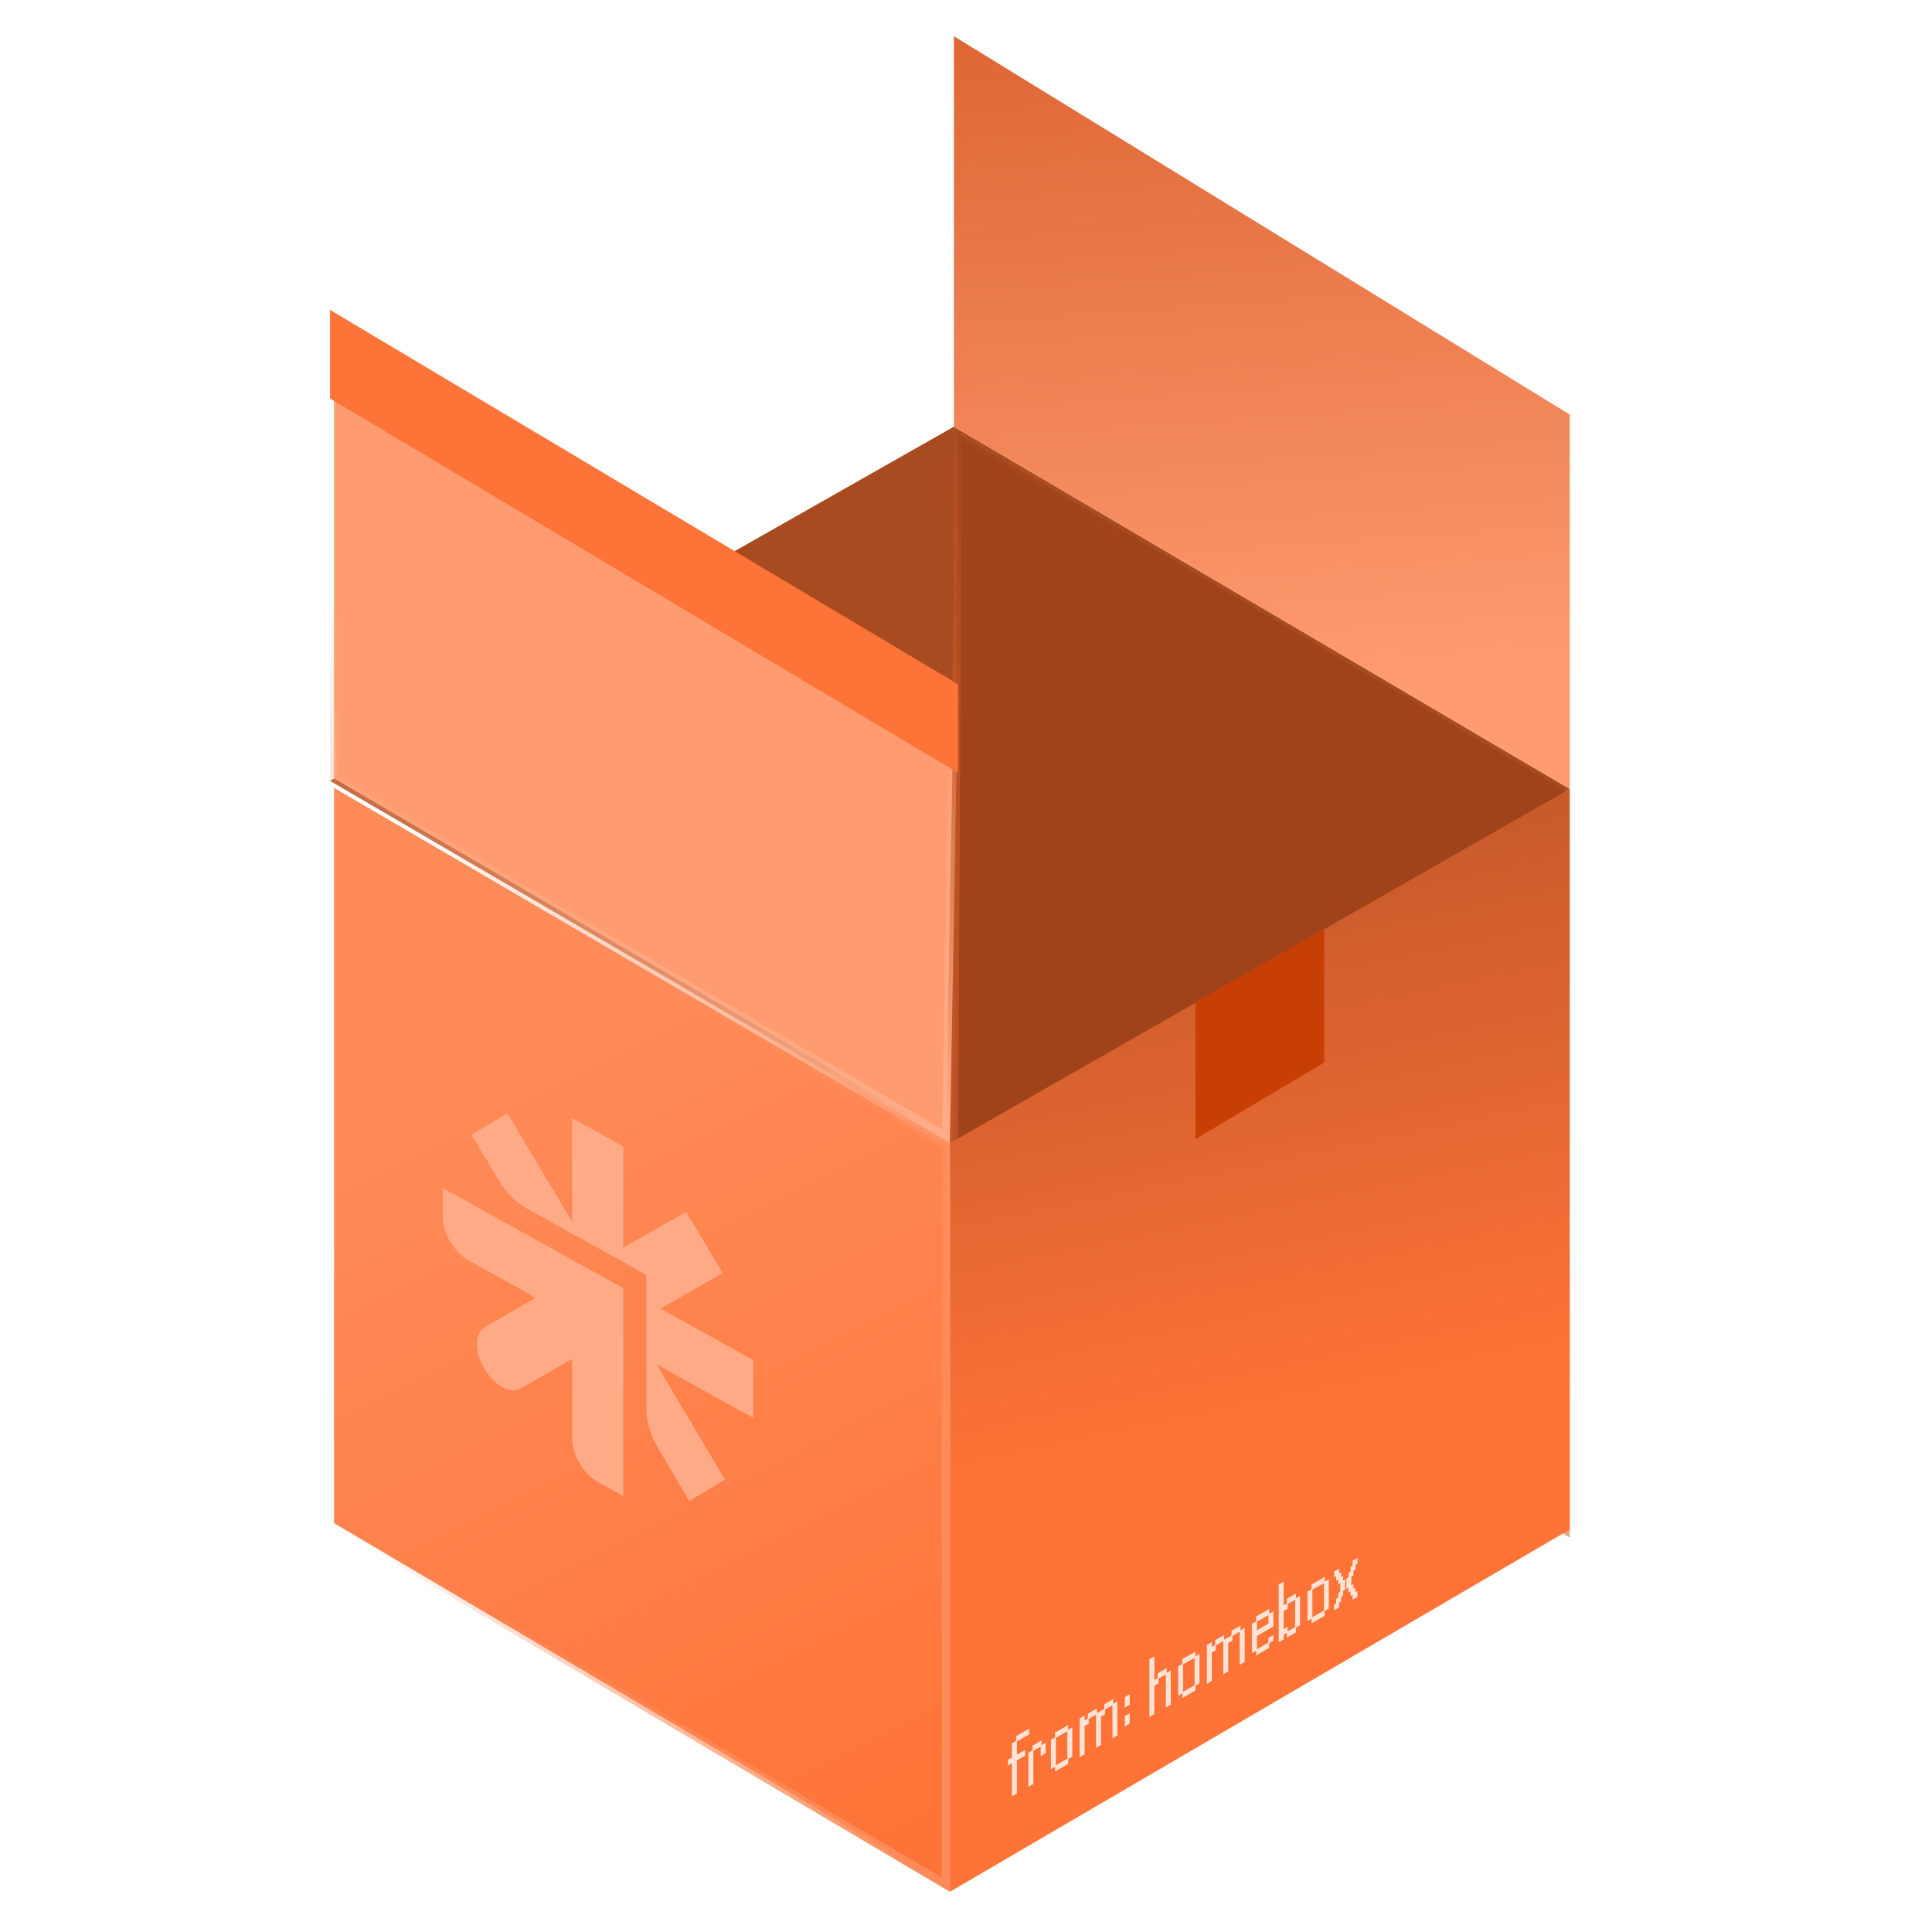 <svg width="240" height="240" viewBox="0 0 240 240" fill="none" xmlns="http://www.w3.org/2000/svg">
<path d="M41 97L118.5 53L195 98L118 142L41 97Z" fill="#A94B21"/>
<path d="M194.5 98.285V190.123L118.501 145.215L118.995 53.871L194.5 98.285Z" fill="#A0431A" stroke="url(#paint0_linear_1861_3105)"/>
<path d="M118.494 85.28L117.515 141.137L41.5 96.713V39.38L118.494 85.28Z" fill="#FF9B70" stroke="url(#paint1_linear_1861_3105)"/>
<path d="M195 51.5L118.5 4.5V53L195 98V51.5Z" fill="url(#paint2_linear_1861_3105)"/>
<path d="M119 96L41 49.5V38.5L119 85V96Z" fill="#FE7337"/>
<path d="M118 235V142L195 98V190L118 235Z" fill="url(#paint3_linear_1861_3105)"/>
<path d="M117.5 142.286V234.123L41.5 189.214V97.871L117.5 142.286Z" fill="url(#paint4_linear_1861_3105)" stroke="url(#paint5_linear_1861_3105)"/>
<g filter="url(#filter0_i_1861_3105)">
<path d="M172 199V186L121 215V229.5L172 199Z" fill="#FF7337"/>
</g>
<path d="M164.5 132V115.43L148.5 124.5V141.5L164.5 132Z" fill="#C83F05"/>
<path opacity="0.8" d="M125.713 223.147C125.713 223.147 125.713 223.112 125.713 223.04V222.794V222.548V222.441L125.806 222.388L126.019 222.265L126.232 222.142L126.325 222.088C126.325 222.088 126.325 222.124 126.325 222.195V222.441V222.687V222.794C126.325 222.794 126.294 222.812 126.232 222.847L126.019 222.971L125.806 223.094L125.713 223.147ZM125.713 222.559C125.713 222.559 125.713 222.523 125.713 222.452V222.206V221.96V221.853L125.806 221.8L126.019 221.676L126.232 221.553L126.325 221.5C126.325 221.5 126.325 221.536 126.325 221.607V221.853V222.099V222.206C126.325 222.206 126.294 222.224 126.232 222.259L126.019 222.382L125.806 222.506L125.713 222.559ZM125.713 221.971C125.713 221.971 125.713 221.935 125.713 221.864V221.618V221.371V221.265L125.806 221.211L126.019 221.088L126.232 220.965L126.325 220.912C126.325 220.912 126.325 220.947 126.325 221.018V221.265V221.511V221.618C126.325 221.618 126.294 221.635 126.232 221.671L126.019 221.794L125.806 221.917L125.713 221.971ZM125.713 221.382C125.713 221.382 125.713 221.347 125.713 221.276V221.029V220.783V220.676L125.806 220.623L126.019 220.5L126.232 220.377L126.325 220.324C126.325 220.324 126.325 220.359 126.325 220.43V220.676V220.923V221.029C126.325 221.029 126.294 221.047 126.232 221.083L126.019 221.206L125.806 221.329L125.713 221.382ZM125.713 220.794C125.713 220.794 125.713 220.759 125.713 220.687V220.441V220.195V220.088L125.806 220.035L126.019 219.912L126.232 219.789L126.325 219.735C126.325 219.735 126.325 219.771 126.325 219.842V220.088V220.335V220.441C126.325 220.441 126.294 220.459 126.232 220.494L126.019 220.618L125.806 220.741L125.713 220.794ZM125.713 220.206C125.713 220.206 125.713 220.17 125.713 220.099V219.853V219.607V219.5L125.806 219.447L126.019 219.324L126.232 219.2L126.325 219.147C126.325 219.147 126.325 219.183 126.325 219.254V219.5V219.746V219.853C126.325 219.853 126.294 219.871 126.232 219.906L126.019 220.029L125.806 220.153L125.713 220.206ZM125.713 219.618C125.713 219.618 125.713 219.582 125.713 219.511V219.265V219.018V218.912L125.806 218.858L126.019 218.735L126.232 218.612L126.325 218.559C126.325 218.559 126.325 218.594 126.325 218.665V218.912V219.158V219.265C126.325 219.265 126.294 219.282 126.232 219.318L126.019 219.441L125.806 219.564L125.713 219.618ZM125.204 219.324C125.204 219.324 125.204 219.288 125.204 219.217V218.971V218.724V218.618L125.296 218.564L125.509 218.441L125.723 218.318L125.815 218.265C125.815 218.265 125.815 218.3 125.815 218.371V218.618V218.864V218.971C125.815 218.971 125.784 218.988 125.723 219.024L125.509 219.147L125.296 219.27L125.204 219.324ZM125.713 219.029C125.713 219.029 125.713 218.994 125.713 218.923V218.676V218.43V218.324L125.806 218.27L126.019 218.147L126.232 218.024L126.325 217.971C126.325 217.971 126.325 218.006 126.325 218.077V218.324V218.57V218.676C126.325 218.676 126.294 218.694 126.232 218.73L126.019 218.853L125.806 218.976L125.713 219.029ZM126.223 218.735C126.223 218.735 126.223 218.7 126.223 218.629V218.382V218.136V218.029L126.315 217.976L126.528 217.853L126.742 217.73L126.834 217.676C126.834 217.676 126.834 217.712 126.834 217.783V218.029V218.276V218.382C126.834 218.382 126.803 218.4 126.742 218.436L126.528 218.559L126.315 218.682L126.223 218.735ZM126.732 218.441C126.732 218.441 126.732 218.406 126.732 218.335V218.088V217.842V217.735L126.824 217.682L127.038 217.559L127.251 217.436L127.343 217.382C127.343 217.382 127.343 217.418 127.343 217.489V217.735V217.982V218.088C127.343 218.088 127.313 218.106 127.251 218.142L127.038 218.265L126.824 218.388L126.732 218.441ZM125.713 218.441C125.713 218.441 125.713 218.406 125.713 218.335V218.088V217.842V217.735L125.806 217.682L126.019 217.559L126.232 217.436L126.325 217.382C126.325 217.382 126.325 217.418 126.325 217.489V217.735V217.982V218.088C126.325 218.088 126.294 218.106 126.232 218.142L126.019 218.265L125.806 218.388L125.713 218.441ZM125.713 217.853C125.713 217.853 125.713 217.817 125.713 217.746V217.5V217.254V217.147L125.806 217.094L126.019 216.971L126.232 216.847L126.325 216.794C126.325 216.794 126.325 216.83 126.325 216.901V217.147V217.393V217.5C126.325 217.5 126.294 217.518 126.232 217.553L126.019 217.676L125.806 217.8L125.713 217.853ZM125.713 217.265C125.713 217.265 125.713 217.229 125.713 217.158V216.912V216.665V216.559L125.806 216.506L126.019 216.382L126.232 216.259L126.325 216.206C126.325 216.206 126.325 216.241 126.325 216.312V216.559V216.805V216.912C126.325 216.912 126.294 216.93 126.232 216.965L126.019 217.088L125.806 217.211L125.713 217.265ZM126.223 216.382C126.223 216.382 126.223 216.347 126.223 216.276V216.029V215.783V215.676L126.315 215.623L126.528 215.5L126.742 215.377L126.834 215.324C126.834 215.324 126.834 215.359 126.834 215.43V215.676V215.923V216.029C126.834 216.029 126.803 216.047 126.742 216.083L126.528 216.206L126.315 216.329L126.223 216.382ZM126.732 216.088C126.732 216.088 126.732 216.053 126.732 215.982V215.735V215.489V215.382L126.824 215.329L127.038 215.206L127.251 215.083L127.343 215.029C127.343 215.029 127.343 215.065 127.343 215.136V215.382V215.629V215.735C127.343 215.735 127.313 215.753 127.251 215.789L127.038 215.912L126.824 216.035L126.732 216.088ZM127.241 215.794C127.241 215.794 127.241 215.759 127.241 215.687V215.441V215.195V215.088L127.334 215.035L127.547 214.912L127.76 214.789L127.853 214.735C127.853 214.735 127.853 214.771 127.853 214.842V215.088V215.335V215.441C127.853 215.441 127.822 215.459 127.76 215.494L127.547 215.618L127.334 215.741L127.241 215.794ZM127.75 221.971C127.75 221.971 127.75 221.935 127.75 221.864V221.618V221.372V221.265L127.843 221.212L128.056 221.089L128.269 220.965L128.362 220.912C128.362 220.912 128.362 220.948 128.362 221.019V221.265V221.511V221.618C128.362 221.618 128.331 221.636 128.269 221.671L128.056 221.794L127.843 221.918L127.75 221.971ZM127.75 221.383C127.75 221.383 127.75 221.347 127.75 221.276V221.03V220.783V220.677L127.843 220.623L128.056 220.5L128.269 220.377L128.362 220.324C128.362 220.324 128.362 220.359 128.362 220.43V220.677V220.923V221.03C128.362 221.03 128.331 221.047 128.269 221.083L128.056 221.206L127.843 221.329L127.75 221.383ZM127.75 220.794C127.75 220.794 127.75 220.759 127.75 220.688V220.441V220.195V220.089L127.843 220.035L128.056 219.912L128.269 219.789L128.362 219.736C128.362 219.736 128.362 219.771 128.362 219.842V220.089V220.335V220.441C128.362 220.441 128.331 220.459 128.269 220.495L128.056 220.618L127.843 220.741L127.75 220.794ZM127.75 220.206C127.75 220.206 127.75 220.171 127.75 220.1V219.853V219.607V219.5L127.843 219.447L128.056 219.324L128.269 219.201L128.362 219.147C128.362 219.147 128.362 219.183 128.362 219.254V219.5V219.747V219.853C128.362 219.853 128.331 219.871 128.269 219.907L128.056 220.03L127.843 220.153L127.75 220.206ZM127.75 219.618C127.75 219.618 127.75 219.582 127.75 219.511V219.265V219.019V218.912L127.843 218.859L128.056 218.736L128.269 218.612L128.362 218.559C128.362 218.559 128.362 218.595 128.362 218.666V218.912V219.158V219.265C128.362 219.265 128.331 219.283 128.269 219.318L128.056 219.441L127.843 219.565L127.75 219.618ZM127.75 219.03C127.75 219.03 127.75 218.994 127.75 218.923V218.677V218.43V218.324L127.843 218.271L128.056 218.147L128.269 218.024L128.362 217.971C128.362 217.971 128.362 218.006 128.362 218.077V218.324V218.57V218.677C128.362 218.677 128.331 218.695 128.269 218.73L128.056 218.853L127.843 218.976L127.75 219.03ZM129.279 218.147C129.279 218.147 129.279 218.112 129.279 218.041V217.794V217.548V217.441L129.371 217.388L129.584 217.265L129.798 217.142L129.89 217.089C129.89 217.089 129.89 217.124 129.89 217.195V217.441V217.688V217.794C129.89 217.794 129.859 217.812 129.798 217.848L129.584 217.971L129.371 218.094L129.279 218.147ZM127.75 218.441C127.75 218.441 127.75 218.406 127.75 218.335V218.089V217.842V217.736L127.843 217.682L128.056 217.559L128.269 217.436L128.362 217.383C128.362 217.383 128.362 217.418 128.362 217.489V217.736V217.982V218.089C128.362 218.089 128.331 218.106 128.269 218.142L128.056 218.265L127.843 218.388L127.75 218.441ZM129.279 217.559C129.279 217.559 129.279 217.524 129.279 217.452V217.206V216.96V216.853L129.371 216.8L129.584 216.677L129.798 216.554L129.89 216.5C129.89 216.5 129.89 216.536 129.89 216.607V216.853V217.1V217.206C129.89 217.206 129.859 217.224 129.798 217.259L129.584 217.383L129.371 217.506L129.279 217.559ZM128.26 217.559C128.26 217.559 128.26 217.524 128.26 217.452V217.206V216.96V216.853L128.352 216.8L128.565 216.677L128.779 216.554L128.871 216.5C128.871 216.5 128.871 216.536 128.871 216.607V216.853V217.1V217.206C128.871 217.206 128.84 217.224 128.779 217.259L128.565 217.383L128.352 217.506L128.26 217.559ZM128.769 217.265C128.769 217.265 128.769 217.229 128.769 217.158V216.912V216.666V216.559L128.862 216.506L129.075 216.383L129.288 216.259L129.381 216.206C129.381 216.206 129.381 216.242 129.381 216.313V216.559V216.805V216.912C129.381 216.912 129.35 216.93 129.288 216.965L129.075 217.089L128.862 217.212L128.769 217.265ZM131.059 220.061C131.059 220.061 131.059 220.025 131.059 219.954V219.708V219.461V219.355L131.152 219.301L131.365 219.178L131.578 219.055L131.671 219.002C131.671 219.002 131.671 219.037 131.671 219.108V219.355V219.601V219.708C131.671 219.708 131.64 219.725 131.578 219.761L131.365 219.884L131.152 220.007L131.059 220.061ZM131.569 219.766C131.569 219.766 131.569 219.731 131.569 219.66V219.413V219.167V219.061L131.661 219.007L131.874 218.884L132.088 218.761L132.18 218.708C132.18 218.708 132.18 218.743 132.18 218.814V219.061V219.307V219.413C132.18 219.413 132.149 219.431 132.088 219.467L131.874 219.59L131.661 219.713L131.569 219.766ZM132.078 219.472C132.078 219.472 132.078 219.437 132.078 219.366V219.119V218.873V218.766L132.17 218.713L132.384 218.59L132.597 218.467L132.689 218.413C132.689 218.413 132.689 218.449 132.689 218.52V218.766V219.013V219.119C132.689 219.119 132.659 219.137 132.597 219.173L132.384 219.296L132.17 219.419L132.078 219.472ZM130.55 219.766C130.55 219.766 130.55 219.731 130.55 219.66V219.413V219.167V219.061L130.642 219.007L130.855 218.884L131.069 218.761L131.161 218.708C131.161 218.708 131.161 218.743 131.161 218.814V219.061V219.307V219.413C131.161 219.413 131.13 219.431 131.069 219.467L130.855 219.59L130.642 219.713L130.55 219.766ZM132.587 218.59C132.587 218.59 132.587 218.554 132.587 218.483V218.237V217.991V217.884L132.68 217.831L132.893 217.708L133.106 217.584L133.199 217.531C133.199 217.531 133.199 217.567 133.199 217.638V217.884V218.13V218.237C133.199 218.237 133.168 218.255 133.106 218.29L132.893 218.413L132.68 218.537L132.587 218.59ZM130.55 219.178C130.55 219.178 130.55 219.143 130.55 219.072V218.825V218.579V218.472L130.642 218.419L130.855 218.296L131.069 218.173L131.161 218.119C131.161 218.119 131.161 218.155 131.161 218.226V218.472V218.719V218.825C131.161 218.825 131.13 218.843 131.069 218.879L130.855 219.002L130.642 219.125L130.55 219.178ZM132.587 218.002C132.587 218.002 132.587 217.966 132.587 217.895V217.649V217.402V217.296L132.68 217.243L132.893 217.119L133.106 216.996L133.199 216.943C133.199 216.943 133.199 216.978 133.199 217.05V217.296V217.542V217.649C133.199 217.649 133.168 217.667 133.106 217.702L132.893 217.825L132.68 217.948L132.587 218.002ZM130.55 218.59C130.55 218.59 130.55 218.554 130.55 218.483V218.237V217.991V217.884L130.642 217.831L130.855 217.708L131.069 217.584L131.161 217.531C131.161 217.531 131.161 217.567 131.161 217.638V217.884V218.13V218.237C131.161 218.237 131.13 218.255 131.069 218.29L130.855 218.413L130.642 218.537L130.55 218.59ZM132.587 217.413C132.587 217.413 132.587 217.378 132.587 217.307V217.061V216.814V216.708L132.68 216.654L132.893 216.531L133.106 216.408L133.199 216.355C133.199 216.355 133.199 216.39 133.199 216.461V216.708V216.954V217.061C133.199 217.061 133.168 217.078 133.106 217.114L132.893 217.237L132.68 217.36L132.587 217.413ZM130.55 218.002C130.55 218.002 130.55 217.966 130.55 217.895V217.649V217.402V217.296L130.642 217.243L130.855 217.119L131.069 216.996L131.161 216.943C131.161 216.943 131.161 216.978 131.161 217.05V217.296V217.542V217.649C131.161 217.649 131.13 217.667 131.069 217.702L130.855 217.825L130.642 217.948L130.55 218.002ZM132.587 216.825C132.587 216.825 132.587 216.79 132.587 216.719V216.472V216.226V216.119L132.68 216.066L132.893 215.943L133.106 215.82L133.199 215.766C133.199 215.766 133.199 215.802 133.199 215.873V216.119V216.366V216.472C133.199 216.472 133.168 216.49 133.106 216.526L132.893 216.649L132.68 216.772L132.587 216.825ZM130.55 217.413C130.55 217.413 130.55 217.378 130.55 217.307V217.061V216.814V216.708L130.642 216.654L130.855 216.531L131.069 216.408L131.161 216.355C131.161 216.355 131.161 216.39 131.161 216.461V216.708V216.954V217.061C131.161 217.061 131.13 217.078 131.069 217.114L130.855 217.237L130.642 217.36L130.55 217.413ZM132.587 216.237C132.587 216.237 132.587 216.201 132.587 216.13V215.884V215.638V215.531L132.68 215.478L132.893 215.355L133.106 215.232L133.199 215.178C133.199 215.178 133.199 215.214 133.199 215.285V215.531V215.777V215.884C133.199 215.884 133.168 215.902 133.106 215.937L132.893 216.061L132.68 216.184L132.587 216.237ZM130.55 216.825C130.55 216.825 130.55 216.79 130.55 216.719V216.472V216.226V216.119L130.642 216.066L130.855 215.943L131.069 215.82L131.161 215.766C131.161 215.766 131.161 215.802 131.161 215.873V216.119V216.366V216.472C131.161 216.472 131.13 216.49 131.069 216.526L130.855 216.649L130.642 216.772L130.55 216.825ZM132.587 215.649C132.587 215.649 132.587 215.613 132.587 215.542V215.296V215.05V214.943L132.68 214.89L132.893 214.766L133.106 214.643L133.199 214.59C133.199 214.59 133.199 214.625 133.199 214.697V214.943V215.189V215.296C133.199 215.296 133.168 215.314 133.106 215.349L132.893 215.472L132.68 215.595L132.587 215.649ZM131.059 215.943C131.059 215.943 131.059 215.907 131.059 215.836V215.59V215.344V215.237L131.152 215.184L131.365 215.061L131.578 214.937L131.671 214.884C131.671 214.884 131.671 214.92 131.671 214.991V215.237V215.483V215.59C131.671 215.59 131.64 215.608 131.578 215.643L131.365 215.766L131.152 215.89L131.059 215.943ZM131.569 215.649C131.569 215.649 131.569 215.613 131.569 215.542V215.296V215.05V214.943L131.661 214.89L131.874 214.766L132.088 214.643L132.18 214.59C132.18 214.59 132.18 214.625 132.18 214.697V214.943V215.189V215.296C132.18 215.296 132.149 215.314 132.088 215.349L131.874 215.472L131.661 215.595L131.569 215.649ZM132.078 215.355C132.078 215.355 132.078 215.319 132.078 215.248V215.002V214.755V214.649L132.17 214.595L132.384 214.472L132.597 214.349L132.689 214.296C132.689 214.296 132.689 214.331 132.689 214.402V214.649V214.895V215.002C132.689 215.002 132.659 215.019 132.597 215.055L132.384 215.178L132.17 215.301L132.078 215.355ZM134.119 218.294C134.119 218.294 134.119 218.259 134.119 218.187V217.941V217.695V217.588L134.211 217.535L134.424 217.412L134.638 217.289L134.73 217.235C134.73 217.235 134.73 217.271 134.73 217.342V217.588V217.835V217.941C134.73 217.941 134.699 217.959 134.638 217.994L134.424 218.118L134.211 218.241L134.119 218.294ZM136.156 217.118C136.156 217.118 136.156 217.082 136.156 217.011V216.765V216.518V216.412L136.249 216.358L136.462 216.235L136.675 216.112L136.768 216.059C136.768 216.059 136.768 216.094 136.768 216.165V216.412V216.658V216.765C136.768 216.765 136.737 216.782 136.675 216.818L136.462 216.941L136.249 217.064L136.156 217.118ZM138.194 215.941C138.194 215.941 138.194 215.906 138.194 215.835V215.588V215.342V215.235L138.286 215.182L138.5 215.059L138.713 214.936L138.805 214.882C138.805 214.882 138.805 214.918 138.805 214.989V215.235V215.482V215.588C138.805 215.588 138.775 215.606 138.713 215.642L138.5 215.765L138.286 215.888L138.194 215.941ZM134.119 217.706C134.119 217.706 134.119 217.67 134.119 217.599V217.353V217.107V217L134.211 216.947L134.424 216.824L134.638 216.7L134.73 216.647C134.73 216.647 134.73 216.683 134.73 216.754V217V217.246V217.353C134.73 217.353 134.699 217.371 134.638 217.406L134.424 217.529L134.211 217.653L134.119 217.706ZM136.156 216.529C136.156 216.529 136.156 216.494 136.156 216.423V216.176V215.93V215.824L136.249 215.77L136.462 215.647L136.675 215.524L136.768 215.471C136.768 215.471 136.768 215.506 136.768 215.577V215.824V216.07V216.176C136.768 216.176 136.737 216.194 136.675 216.23L136.462 216.353L136.249 216.476L136.156 216.529ZM138.194 215.353C138.194 215.353 138.194 215.317 138.194 215.246V215V214.754V214.647L138.286 214.594L138.5 214.471L138.713 214.347L138.805 214.294C138.805 214.294 138.805 214.33 138.805 214.401V214.647V214.893V215C138.805 215 138.775 215.018 138.713 215.053L138.5 215.176L138.286 215.3L138.194 215.353ZM134.119 217.118C134.119 217.118 134.119 217.082 134.119 217.011V216.765V216.518V216.412L134.211 216.358L134.424 216.235L134.638 216.112L134.73 216.059C134.73 216.059 134.73 216.094 134.73 216.165V216.412V216.658V216.765C134.73 216.765 134.699 216.782 134.638 216.818L134.424 216.941L134.211 217.064L134.119 217.118ZM136.156 215.941C136.156 215.941 136.156 215.906 136.156 215.835V215.588V215.342V215.235L136.249 215.182L136.462 215.059L136.675 214.936L136.768 214.882C136.768 214.882 136.768 214.918 136.768 214.989V215.235V215.482V215.588C136.768 215.588 136.737 215.606 136.675 215.642L136.462 215.765L136.249 215.888L136.156 215.941ZM138.194 214.765C138.194 214.765 138.194 214.729 138.194 214.658V214.412V214.165V214.059L138.286 214.006L138.5 213.882L138.713 213.759L138.805 213.706C138.805 213.706 138.805 213.741 138.805 213.812V214.059V214.305V214.412C138.805 214.412 138.775 214.43 138.713 214.465L138.5 214.588L138.286 214.711L138.194 214.765ZM134.119 216.529C134.119 216.529 134.119 216.494 134.119 216.423V216.176V215.93V215.824L134.211 215.77L134.424 215.647L134.638 215.524L134.73 215.471C134.73 215.471 134.73 215.506 134.73 215.577V215.824V216.07V216.176C134.73 216.176 134.699 216.194 134.638 216.23L134.424 216.353L134.211 216.476L134.119 216.529ZM136.156 215.353C136.156 215.353 136.156 215.317 136.156 215.246V215V214.754V214.647L136.249 214.594L136.462 214.471L136.675 214.347L136.768 214.294C136.768 214.294 136.768 214.33 136.768 214.401V214.647V214.893V215C136.768 215 136.737 215.018 136.675 215.053L136.462 215.176L136.249 215.3L136.156 215.353ZM138.194 214.176C138.194 214.176 138.194 214.141 138.194 214.07V213.824V213.577V213.471L138.286 213.417L138.5 213.294L138.713 213.171L138.805 213.118C138.805 213.118 138.805 213.153 138.805 213.224V213.471V213.717V213.824C138.805 213.824 138.775 213.841 138.713 213.877L138.5 214L138.286 214.123L138.194 214.176ZM134.119 215.941C134.119 215.941 134.119 215.906 134.119 215.835V215.588V215.342V215.235L134.211 215.182L134.424 215.059L134.638 214.936L134.73 214.882C134.73 214.882 134.73 214.918 134.73 214.989V215.235V215.482V215.588C134.73 215.588 134.699 215.606 134.638 215.642L134.424 215.765L134.211 215.888L134.119 215.941ZM136.156 214.765C136.156 214.765 136.156 214.729 136.156 214.658V214.412V214.165V214.059L136.249 214.006L136.462 213.882L136.675 213.759L136.768 213.706C136.768 213.706 136.768 213.741 136.768 213.812V214.059V214.305V214.412C136.768 214.412 136.737 214.43 136.675 214.465L136.462 214.588L136.249 214.711L136.156 214.765ZM138.194 213.588C138.194 213.588 138.194 213.553 138.194 213.482V213.235V212.989V212.882L138.286 212.829L138.5 212.706L138.713 212.583L138.805 212.529C138.805 212.529 138.805 212.565 138.805 212.636V212.882V213.129V213.235C138.805 213.235 138.775 213.253 138.713 213.289L138.5 213.412L138.286 213.535L138.194 213.588ZM134.119 215.353C134.119 215.353 134.119 215.317 134.119 215.246V215V214.754V214.647L134.211 214.594L134.424 214.471L134.638 214.347L134.73 214.294C134.73 214.294 134.73 214.33 134.73 214.401V214.647V214.893V215C134.73 215 134.699 215.018 134.638 215.053L134.424 215.176L134.211 215.3L134.119 215.353ZM136.156 214.176C136.156 214.176 136.156 214.141 136.156 214.07V213.824V213.577V213.471L136.249 213.417L136.462 213.294L136.675 213.171L136.768 213.118C136.768 213.118 136.768 213.153 136.768 213.224V213.471V213.717V213.824C136.768 213.824 136.737 213.841 136.675 213.877L136.462 214L136.249 214.123L136.156 214.176ZM138.194 213C138.194 213 138.194 212.964 138.194 212.893V212.647V212.401V212.294L138.286 212.241L138.5 212.118L138.713 211.994L138.805 211.941C138.805 211.941 138.805 211.977 138.805 212.048V212.294V212.54V212.647C138.805 212.647 138.775 212.665 138.713 212.7L138.5 212.824L138.286 212.947L138.194 213ZM134.119 214.765C134.119 214.765 134.119 214.729 134.119 214.658V214.412V214.165V214.059L134.211 214.006L134.424 213.882L134.638 213.759L134.73 213.706C134.73 213.706 134.73 213.741 134.73 213.812V214.059V214.305V214.412C134.73 214.412 134.699 214.43 134.638 214.465L134.424 214.588L134.211 214.711L134.119 214.765ZM134.628 214.471C134.628 214.471 134.628 214.435 134.628 214.364V214.118V213.871V213.765L134.72 213.711L134.934 213.588L135.147 213.465L135.239 213.412C135.239 213.412 135.239 213.447 135.239 213.518V213.765V214.011V214.118C135.239 214.118 135.209 214.135 135.147 214.171L134.934 214.294L134.72 214.417L134.628 214.471ZM136.156 213.588C136.156 213.588 136.156 213.553 136.156 213.482V213.235V212.989V212.882L136.249 212.829L136.462 212.706L136.675 212.583L136.768 212.529C136.768 212.529 136.768 212.565 136.768 212.636V212.882V213.129V213.235C136.768 213.235 136.737 213.253 136.675 213.289L136.462 213.412L136.249 213.535L136.156 213.588ZM136.666 213.294C136.666 213.294 136.666 213.259 136.666 213.187V212.941V212.695V212.588L136.758 212.535L136.972 212.412L137.185 212.289L137.277 212.235C137.277 212.235 137.277 212.271 137.277 212.342V212.588V212.835V212.941C137.277 212.941 137.246 212.959 137.185 212.994L136.972 213.118L136.758 213.241L136.666 213.294ZM138.194 212.412C138.194 212.412 138.194 212.376 138.194 212.305V212.059V211.812V211.706L138.286 211.653L138.5 211.529L138.713 211.406L138.805 211.353C138.805 211.353 138.805 211.388 138.805 211.46V211.706V211.952V212.059C138.805 212.059 138.775 212.077 138.713 212.112L138.5 212.235L138.286 212.358L138.194 212.412ZM134.119 214.176C134.119 214.176 134.119 214.141 134.119 214.07V213.824V213.577V213.471L134.211 213.417L134.424 213.294L134.638 213.171L134.73 213.118C134.73 213.118 134.73 213.153 134.73 213.224V213.471V213.717V213.824C134.73 213.824 134.699 213.841 134.638 213.877L134.424 214L134.211 214.123L134.119 214.176ZM135.138 213.588C135.138 213.588 135.138 213.553 135.138 213.482V213.235V212.989V212.882L135.23 212.829L135.443 212.706L135.657 212.583L135.749 212.529C135.749 212.529 135.749 212.565 135.749 212.636V212.882V213.129V213.235C135.749 213.235 135.718 213.253 135.657 213.289L135.443 213.412L135.23 213.535L135.138 213.588ZM135.647 213.294C135.647 213.294 135.647 213.259 135.647 213.187V212.941V212.695V212.588L135.739 212.535L135.953 212.412L136.166 212.289L136.258 212.235C136.258 212.235 136.258 212.271 136.258 212.342V212.588V212.835V212.941C136.258 212.941 136.228 212.959 136.166 212.994L135.953 213.118L135.739 213.241L135.647 213.294ZM137.175 212.412C137.175 212.412 137.175 212.376 137.175 212.305V212.059V211.812V211.706L137.268 211.653L137.481 211.529L137.694 211.406L137.787 211.353C137.787 211.353 137.787 211.388 137.787 211.46V211.706V211.952V212.059C137.787 212.059 137.756 212.077 137.694 212.112L137.481 212.235L137.268 212.358L137.175 212.412ZM137.685 212.118C137.685 212.118 137.685 212.082 137.685 212.011V211.765V211.518V211.412L137.777 211.358L137.99 211.235L138.204 211.112L138.296 211.059C138.296 211.059 138.296 211.094 138.296 211.165V211.412V211.658V211.765C138.296 211.765 138.265 211.782 138.204 211.818L137.99 211.941L137.777 212.064L137.685 212.118ZM139.726 214.469C139.726 214.469 139.726 214.433 139.726 214.362V214.116V213.869V213.763L139.818 213.709L140.032 213.586L140.245 213.463L140.337 213.41C140.337 213.41 140.337 213.445 140.337 213.516V213.763V214.009V214.116C140.337 214.116 140.306 214.133 140.245 214.169L140.032 214.292L139.818 214.415L139.726 214.469ZM139.726 213.88C139.726 213.88 139.726 213.845 139.726 213.774V213.527V213.281V213.174L139.818 213.121L140.032 212.998L140.245 212.875L140.337 212.822C140.337 212.822 140.337 212.857 140.337 212.928V213.174V213.421V213.527C140.337 213.527 140.306 213.545 140.245 213.581L140.032 213.704L139.818 213.827L139.726 213.88ZM139.726 212.116C139.726 212.116 139.726 212.08 139.726 212.009V211.763V211.516V211.41L139.818 211.356L140.032 211.233L140.245 211.11L140.337 211.057C140.337 211.057 140.337 211.092 140.337 211.163V211.41V211.656V211.763C140.337 211.763 140.306 211.78 140.245 211.816L140.032 211.939L139.818 212.062L139.726 212.116ZM139.726 211.527C139.726 211.527 139.726 211.492 139.726 211.421V211.174V210.928V210.822L139.818 210.768L140.032 210.645L140.245 210.522L140.337 210.469C140.337 210.469 140.337 210.504 140.337 210.575V210.822V211.068V211.174C140.337 211.174 140.306 211.192 140.245 211.228L140.032 211.351L139.818 211.474L139.726 211.527ZM142.787 213.289C142.787 213.289 142.787 213.254 142.787 213.183V212.936V212.69V212.583L142.88 212.53L143.093 212.407L143.306 212.284L143.399 212.23C143.399 212.23 143.399 212.266 143.399 212.337V212.583V212.83V212.936C143.399 212.936 143.368 212.954 143.306 212.99L143.093 213.113L142.88 213.236L142.787 213.289ZM144.825 212.113C144.825 212.113 144.825 212.077 144.825 212.006V211.76V211.513V211.407L144.917 211.354L145.131 211.23L145.344 211.107L145.436 211.054C145.436 211.054 145.436 211.089 145.436 211.161V211.407V211.653V211.76C145.436 211.76 145.406 211.778 145.344 211.813L145.131 211.936L144.917 212.059L144.825 212.113ZM142.787 212.701C142.787 212.701 142.787 212.665 142.787 212.594V212.348V212.102V211.995L142.88 211.942L143.093 211.819L143.306 211.695L143.399 211.642C143.399 211.642 143.399 211.678 143.399 211.749V211.995V212.241V212.348C143.399 212.348 143.368 212.366 143.306 212.401L143.093 212.525L142.88 212.648L142.787 212.701ZM144.825 211.525C144.825 211.525 144.825 211.489 144.825 211.418V211.172V210.925V210.819L144.917 210.765L145.131 210.642L145.344 210.519L145.436 210.466C145.436 210.466 145.436 210.501 145.436 210.572V210.819V211.065V211.172C145.436 211.172 145.406 211.189 145.344 211.225L145.131 211.348L144.917 211.471L144.825 211.525ZM142.787 212.113C142.787 212.113 142.787 212.077 142.787 212.006V211.76V211.513V211.407L142.88 211.354L143.093 211.23L143.306 211.107L143.399 211.054C143.399 211.054 143.399 211.089 143.399 211.161V211.407V211.653V211.76C143.399 211.76 143.368 211.778 143.306 211.813L143.093 211.936L142.88 212.059L142.787 212.113ZM144.825 210.936C144.825 210.936 144.825 210.901 144.825 210.83V210.583V210.337V210.23L144.917 210.177L145.131 210.054L145.344 209.931L145.436 209.877C145.436 209.877 145.436 209.913 145.436 209.984V210.23V210.477V210.583C145.436 210.583 145.406 210.601 145.344 210.637L145.131 210.76L144.917 210.883L144.825 210.936ZM142.787 211.525C142.787 211.525 142.787 211.489 142.787 211.418V211.172V210.925V210.819L142.88 210.765L143.093 210.642L143.306 210.519L143.399 210.466C143.399 210.466 143.399 210.501 143.399 210.572V210.819V211.065V211.172C143.399 211.172 143.368 211.189 143.306 211.225L143.093 211.348L142.88 211.471L142.787 211.525ZM144.825 210.348C144.825 210.348 144.825 210.313 144.825 210.241V209.995V209.749V209.642L144.917 209.589L145.131 209.466L145.344 209.343L145.436 209.289C145.436 209.289 145.436 209.325 145.436 209.396V209.642V209.888V209.995C145.436 209.995 145.406 210.013 145.344 210.048L145.131 210.172L144.917 210.295L144.825 210.348ZM142.787 210.936C142.787 210.936 142.787 210.901 142.787 210.83V210.583V210.337V210.23L142.88 210.177L143.093 210.054L143.306 209.931L143.399 209.877C143.399 209.877 143.399 209.913 143.399 209.984V210.23V210.477V210.583C143.399 210.583 143.368 210.601 143.306 210.637L143.093 210.76L142.88 210.883L142.787 210.936ZM144.825 209.76C144.825 209.76 144.825 209.724 144.825 209.653V209.407V209.161V209.054L144.917 209.001L145.131 208.877L145.344 208.754L145.436 208.701C145.436 208.701 145.436 208.737 145.436 208.808V209.054V209.3V209.407C145.436 209.407 145.406 209.425 145.344 209.46L145.131 209.583L144.917 209.707L144.825 209.76ZM142.787 210.348C142.787 210.348 142.787 210.313 142.787 210.241V209.995V209.749V209.642L142.88 209.589L143.093 209.466L143.306 209.343L143.399 209.289C143.399 209.289 143.399 209.325 143.399 209.396V209.642V209.888V209.995C143.399 209.995 143.368 210.013 143.306 210.048L143.093 210.172L142.88 210.295L142.787 210.348ZM144.825 209.172C144.825 209.172 144.825 209.136 144.825 209.065V208.819V208.572V208.466L144.917 208.412L145.131 208.289L145.344 208.166L145.436 208.113C145.436 208.113 145.436 208.148 145.436 208.219V208.466V208.712V208.819C145.436 208.819 145.406 208.836 145.344 208.872L145.131 208.995L144.917 209.118L144.825 209.172ZM142.787 209.76C142.787 209.76 142.787 209.724 142.787 209.653V209.407V209.161V209.054L142.88 209.001L143.093 208.877L143.306 208.754L143.399 208.701C143.399 208.701 143.399 208.737 143.399 208.808V209.054V209.3V209.407C143.399 209.407 143.368 209.425 143.306 209.46L143.093 209.583L142.88 209.707L142.787 209.76ZM143.297 209.466C143.297 209.466 143.297 209.43 143.297 209.359V209.113V208.866V208.76L143.389 208.707L143.603 208.583L143.816 208.46L143.908 208.407C143.908 208.407 143.908 208.442 143.908 208.513V208.76V209.006V209.113C143.908 209.113 143.877 209.131 143.816 209.166L143.603 209.289L143.389 209.412L143.297 209.466ZM144.825 208.583C144.825 208.583 144.825 208.548 144.825 208.477V208.23V207.984V207.877L144.917 207.824L145.131 207.701L145.344 207.578L145.436 207.525C145.436 207.525 145.436 207.56 145.436 207.631V207.877V208.124V208.23C145.436 208.23 145.406 208.248 145.344 208.284L145.131 208.407L144.917 208.53L144.825 208.583ZM142.787 209.172C142.787 209.172 142.787 209.136 142.787 209.065V208.819V208.572V208.466L142.88 208.412L143.093 208.289L143.306 208.166L143.399 208.113C143.399 208.113 143.399 208.148 143.399 208.219V208.466V208.712V208.819C143.399 208.819 143.368 208.836 143.306 208.872L143.093 208.995L142.88 209.118L142.787 209.172ZM143.806 208.583C143.806 208.583 143.806 208.548 143.806 208.477V208.23V207.984V207.877L143.899 207.824L144.112 207.701L144.325 207.578L144.418 207.525C144.418 207.525 144.418 207.56 144.418 207.631V207.877V208.124V208.23C144.418 208.23 144.387 208.248 144.325 208.284L144.112 208.407L143.899 208.53L143.806 208.583ZM144.316 208.289C144.316 208.289 144.316 208.254 144.316 208.183V207.936V207.69V207.583L144.408 207.53L144.621 207.407L144.835 207.284L144.927 207.23C144.927 207.23 144.927 207.266 144.927 207.337V207.583V207.83V207.936C144.927 207.936 144.896 207.954 144.835 207.99L144.621 208.113L144.408 208.236L144.316 208.289ZM142.787 208.583C142.787 208.583 142.787 208.548 142.787 208.477V208.23V207.984V207.877L142.88 207.824L143.093 207.701L143.306 207.578L143.399 207.525C143.399 207.525 143.399 207.56 143.399 207.631V207.877V208.124V208.23C143.399 208.23 143.368 208.248 143.306 208.284L143.093 208.407L142.88 208.53L142.787 208.583ZM142.787 207.995C142.787 207.995 142.787 207.96 142.787 207.888V207.642V207.396V207.289L142.88 207.236L143.093 207.113L143.306 206.99L143.399 206.936C143.399 206.936 143.399 206.972 143.399 207.043V207.289V207.536V207.642C143.399 207.642 143.368 207.66 143.306 207.695L143.093 207.819L142.88 207.942L142.787 207.995ZM142.787 207.407C142.787 207.407 142.787 207.371 142.787 207.3V207.054V206.808V206.701L142.88 206.648L143.093 206.525L143.306 206.401L143.399 206.348C143.399 206.348 143.399 206.384 143.399 206.455V206.701V206.947V207.054C143.399 207.054 143.368 207.072 143.306 207.107L143.093 207.23L142.88 207.354L142.787 207.407ZM142.787 206.819C142.787 206.819 142.787 206.783 142.787 206.712V206.466V206.219V206.113L142.88 206.059L143.093 205.936L143.306 205.813L143.399 205.76C143.399 205.76 143.399 205.795 143.399 205.866V206.113V206.359V206.466C143.399 206.466 143.368 206.483 143.306 206.519L143.093 206.642L142.88 206.765L142.787 206.819ZM146.866 210.935C146.866 210.935 146.866 210.899 146.866 210.828V210.582V210.335V210.229L146.958 210.175L147.172 210.052L147.385 209.929L147.477 209.876C147.477 209.876 147.477 209.911 147.477 209.982V210.229V210.475V210.582C147.477 210.582 147.446 210.599 147.385 210.635L147.172 210.758L146.958 210.881L146.866 210.935ZM147.375 210.64C147.375 210.64 147.375 210.605 147.375 210.534V210.288V210.041V209.935L147.468 209.881L147.681 209.758L147.894 209.635L147.987 209.582C147.987 209.582 147.987 209.617 147.987 209.688V209.935V210.181V210.288C147.987 210.288 147.956 210.305 147.894 210.341L147.681 210.464L147.468 210.587L147.375 210.64ZM147.885 210.346C147.885 210.346 147.885 210.311 147.885 210.24V209.993V209.747V209.64L147.977 209.587L148.19 209.464L148.404 209.341L148.496 209.288C148.496 209.288 148.496 209.323 148.496 209.394V209.64V209.887V209.993C148.496 209.993 148.465 210.011 148.404 210.047L148.19 210.17L147.977 210.293L147.885 210.346ZM146.356 210.64C146.356 210.64 146.356 210.605 146.356 210.534V210.288V210.041V209.935L146.449 209.881L146.662 209.758L146.875 209.635L146.968 209.582C146.968 209.582 146.968 209.617 146.968 209.688V209.935V210.181V210.288C146.968 210.288 146.937 210.305 146.875 210.341L146.662 210.464L146.449 210.587L146.356 210.64ZM148.394 209.464C148.394 209.464 148.394 209.428 148.394 209.357V209.111V208.865V208.758L148.486 208.705L148.7 208.582L148.913 208.458L149.005 208.405C149.005 208.405 149.005 208.441 149.005 208.512V208.758V209.004V209.111C149.005 209.111 148.975 209.129 148.913 209.164L148.7 209.288L148.486 209.411L148.394 209.464ZM146.356 210.052C146.356 210.052 146.356 210.017 146.356 209.946V209.699V209.453V209.346L146.449 209.293L146.662 209.17L146.875 209.047L146.968 208.993C146.968 208.993 146.968 209.029 146.968 209.1V209.346V209.593V209.699C146.968 209.699 146.937 209.717 146.875 209.753L146.662 209.876L146.449 209.999L146.356 210.052ZM148.394 208.876C148.394 208.876 148.394 208.84 148.394 208.769V208.523V208.276V208.17L148.486 208.117L148.7 207.993L148.913 207.87L149.005 207.817C149.005 207.817 149.005 207.852 149.005 207.924V208.17V208.416V208.523C149.005 208.523 148.975 208.541 148.913 208.576L148.7 208.699L148.486 208.822L148.394 208.876ZM146.356 209.464C146.356 209.464 146.356 209.428 146.356 209.357V209.111V208.865V208.758L146.449 208.705L146.662 208.582L146.875 208.458L146.968 208.405C146.968 208.405 146.968 208.441 146.968 208.512V208.758V209.004V209.111C146.968 209.111 146.937 209.129 146.875 209.164L146.662 209.288L146.449 209.411L146.356 209.464ZM148.394 208.288C148.394 208.288 148.394 208.252 148.394 208.181V207.935V207.688V207.582L148.486 207.528L148.7 207.405L148.913 207.282L149.005 207.229C149.005 207.229 149.005 207.264 149.005 207.335V207.582V207.828V207.935C149.005 207.935 148.975 207.952 148.913 207.988L148.7 208.111L148.486 208.234L148.394 208.288ZM146.356 208.876C146.356 208.876 146.356 208.84 146.356 208.769V208.523V208.276V208.17L146.449 208.117L146.662 207.993L146.875 207.87L146.968 207.817C146.968 207.817 146.968 207.852 146.968 207.924V208.17V208.416V208.523C146.968 208.523 146.937 208.541 146.875 208.576L146.662 208.699L146.449 208.822L146.356 208.876ZM148.394 207.699C148.394 207.699 148.394 207.664 148.394 207.593V207.346V207.1V206.993L148.486 206.94L148.7 206.817L148.913 206.694L149.005 206.64C149.005 206.64 149.005 206.676 149.005 206.747V206.993V207.24V207.346C149.005 207.346 148.975 207.364 148.913 207.4L148.7 207.523L148.486 207.646L148.394 207.699ZM146.356 208.288C146.356 208.288 146.356 208.252 146.356 208.181V207.935V207.688V207.582L146.449 207.528L146.662 207.405L146.875 207.282L146.968 207.229C146.968 207.229 146.968 207.264 146.968 207.335V207.582V207.828V207.935C146.968 207.935 146.937 207.952 146.875 207.988L146.662 208.111L146.449 208.234L146.356 208.288ZM148.394 207.111C148.394 207.111 148.394 207.076 148.394 207.004V206.758V206.512V206.405L148.486 206.352L148.7 206.229L148.913 206.106L149.005 206.052C149.005 206.052 149.005 206.088 149.005 206.159V206.405V206.651V206.758C149.005 206.758 148.975 206.776 148.913 206.811L148.7 206.935L148.486 207.058L148.394 207.111ZM146.356 207.699C146.356 207.699 146.356 207.664 146.356 207.593V207.346V207.1V206.993L146.449 206.94L146.662 206.817L146.875 206.694L146.968 206.64C146.968 206.64 146.968 206.676 146.968 206.747V206.993V207.24V207.346C146.968 207.346 146.937 207.364 146.875 207.4L146.662 207.523L146.449 207.646L146.356 207.699ZM148.394 206.523C148.394 206.523 148.394 206.487 148.394 206.416V206.17V205.924V205.817L148.486 205.764L148.7 205.64L148.913 205.517L149.005 205.464C149.005 205.464 149.005 205.5 149.005 205.571V205.817V206.063V206.17C149.005 206.17 148.975 206.188 148.913 206.223L148.7 206.346L148.486 206.469L148.394 206.523ZM146.866 206.817C146.866 206.817 146.866 206.781 146.866 206.71V206.464V206.218V206.111L146.958 206.058L147.172 205.935L147.385 205.811L147.477 205.758C147.477 205.758 147.477 205.794 147.477 205.865V206.111V206.357V206.464C147.477 206.464 147.446 206.482 147.385 206.517L147.172 206.64L146.958 206.764L146.866 206.817ZM147.375 206.523C147.375 206.523 147.375 206.487 147.375 206.416V206.17V205.924V205.817L147.468 205.764L147.681 205.64L147.894 205.517L147.987 205.464C147.987 205.464 147.987 205.5 147.987 205.571V205.817V206.063V206.17C147.987 206.17 147.956 206.188 147.894 206.223L147.681 206.346L147.468 206.469L147.375 206.523ZM147.885 206.229C147.885 206.229 147.885 206.193 147.885 206.122V205.876V205.629V205.523L147.977 205.469L148.19 205.346L148.404 205.223L148.496 205.17C148.496 205.17 148.496 205.205 148.496 205.276V205.523V205.769V205.876C148.496 205.876 148.465 205.894 148.404 205.929L148.19 206.052L147.977 206.175L147.885 206.229ZM149.925 209.168C149.925 209.168 149.925 209.133 149.925 209.062V208.815V208.569V208.462L150.018 208.409L150.231 208.286L150.444 208.163L150.537 208.109C150.537 208.109 150.537 208.145 150.537 208.216V208.462V208.709V208.815C150.537 208.815 150.506 208.833 150.444 208.869L150.231 208.992L150.018 209.115L149.925 209.168ZM151.963 207.992C151.963 207.992 151.963 207.956 151.963 207.885V207.639V207.392V207.286L152.055 207.232L152.269 207.109L152.482 206.986L152.574 206.933C152.574 206.933 152.574 206.968 152.574 207.039V207.286V207.532V207.639C152.574 207.639 152.544 207.656 152.482 207.692L152.269 207.815L152.055 207.938L151.963 207.992ZM154.001 206.815C154.001 206.815 154.001 206.78 154.001 206.709V206.462V206.216V206.109L154.093 206.056L154.306 205.933L154.52 205.81L154.612 205.756C154.612 205.756 154.612 205.792 154.612 205.863V206.109V206.356V206.462C154.612 206.462 154.581 206.48 154.52 206.516L154.306 206.639L154.093 206.762L154.001 206.815ZM149.925 208.58C149.925 208.58 149.925 208.544 149.925 208.473V208.227V207.981V207.874L150.018 207.821L150.231 207.698L150.444 207.574L150.537 207.521C150.537 207.521 150.537 207.557 150.537 207.628V207.874V208.12V208.227C150.537 208.227 150.506 208.245 150.444 208.28L150.231 208.403L150.018 208.527L149.925 208.58ZM151.963 207.403C151.963 207.403 151.963 207.368 151.963 207.297V207.05V206.804V206.698L152.055 206.644L152.269 206.521L152.482 206.398L152.574 206.345C152.574 206.345 152.574 206.38 152.574 206.451V206.698V206.944V207.05C152.574 207.05 152.544 207.068 152.482 207.104L152.269 207.227L152.055 207.35L151.963 207.403ZM154.001 206.227C154.001 206.227 154.001 206.191 154.001 206.12V205.874V205.628V205.521L154.093 205.468L154.306 205.345L154.52 205.221L154.612 205.168C154.612 205.168 154.612 205.204 154.612 205.275V205.521V205.767V205.874C154.612 205.874 154.581 205.892 154.52 205.927L154.306 206.05L154.093 206.174L154.001 206.227ZM149.925 207.992C149.925 207.992 149.925 207.956 149.925 207.885V207.639V207.392V207.286L150.018 207.232L150.231 207.109L150.444 206.986L150.537 206.933C150.537 206.933 150.537 206.968 150.537 207.039V207.286V207.532V207.639C150.537 207.639 150.506 207.656 150.444 207.692L150.231 207.815L150.018 207.938L149.925 207.992ZM151.963 206.815C151.963 206.815 151.963 206.78 151.963 206.709V206.462V206.216V206.109L152.055 206.056L152.269 205.933L152.482 205.81L152.574 205.756C152.574 205.756 152.574 205.792 152.574 205.863V206.109V206.356V206.462C152.574 206.462 152.544 206.48 152.482 206.516L152.269 206.639L152.055 206.762L151.963 206.815ZM154.001 205.639C154.001 205.639 154.001 205.603 154.001 205.532V205.286V205.039V204.933L154.093 204.88L154.306 204.756L154.52 204.633L154.612 204.58C154.612 204.58 154.612 204.615 154.612 204.687V204.933V205.179V205.286C154.612 205.286 154.581 205.304 154.52 205.339L154.306 205.462L154.093 205.585L154.001 205.639ZM149.925 207.403C149.925 207.403 149.925 207.368 149.925 207.297V207.05V206.804V206.698L150.018 206.644L150.231 206.521L150.444 206.398L150.537 206.345C150.537 206.345 150.537 206.38 150.537 206.451V206.698V206.944V207.05C150.537 207.05 150.506 207.068 150.444 207.104L150.231 207.227L150.018 207.35L149.925 207.403ZM151.963 206.227C151.963 206.227 151.963 206.191 151.963 206.12V205.874V205.628V205.521L152.055 205.468L152.269 205.345L152.482 205.221L152.574 205.168C152.574 205.168 152.574 205.204 152.574 205.275V205.521V205.767V205.874C152.574 205.874 152.544 205.892 152.482 205.927L152.269 206.05L152.055 206.174L151.963 206.227ZM154.001 205.05C154.001 205.05 154.001 205.015 154.001 204.944V204.698V204.451V204.345L154.093 204.291L154.306 204.168L154.52 204.045L154.612 203.992C154.612 203.992 154.612 204.027 154.612 204.098V204.345V204.591V204.698C154.612 204.698 154.581 204.715 154.52 204.751L154.306 204.874L154.093 204.997L154.001 205.05ZM149.925 206.815C149.925 206.815 149.925 206.78 149.925 206.709V206.462V206.216V206.109L150.018 206.056L150.231 205.933L150.444 205.81L150.537 205.756C150.537 205.756 150.537 205.792 150.537 205.863V206.109V206.356V206.462C150.537 206.462 150.506 206.48 150.444 206.516L150.231 206.639L150.018 206.762L149.925 206.815ZM151.963 205.639C151.963 205.639 151.963 205.603 151.963 205.532V205.286V205.039V204.933L152.055 204.88L152.269 204.756L152.482 204.633L152.574 204.58C152.574 204.58 152.574 204.615 152.574 204.687V204.933V205.179V205.286C152.574 205.286 152.544 205.304 152.482 205.339L152.269 205.462L152.055 205.585L151.963 205.639ZM154.001 204.462C154.001 204.462 154.001 204.427 154.001 204.356V204.109V203.863V203.756L154.093 203.703L154.306 203.58L154.52 203.457L154.612 203.403C154.612 203.403 154.612 203.439 154.612 203.51V203.756V204.003V204.109C154.612 204.109 154.581 204.127 154.52 204.163L154.306 204.286L154.093 204.409L154.001 204.462ZM149.925 206.227C149.925 206.227 149.925 206.191 149.925 206.12V205.874V205.628V205.521L150.018 205.468L150.231 205.345L150.444 205.221L150.537 205.168C150.537 205.168 150.537 205.204 150.537 205.275V205.521V205.767V205.874C150.537 205.874 150.506 205.892 150.444 205.927L150.231 206.05L150.018 206.174L149.925 206.227ZM151.963 205.05C151.963 205.05 151.963 205.015 151.963 204.944V204.698V204.451V204.345L152.055 204.291L152.269 204.168L152.482 204.045L152.574 203.992C152.574 203.992 152.574 204.027 152.574 204.098V204.345V204.591V204.698C152.574 204.698 152.544 204.715 152.482 204.751L152.269 204.874L152.055 204.997L151.963 205.05ZM154.001 203.874C154.001 203.874 154.001 203.838 154.001 203.767V203.521V203.275V203.168L154.093 203.115L154.306 202.992L154.52 202.869L154.612 202.815C154.612 202.815 154.612 202.851 154.612 202.922V203.168V203.414V203.521C154.612 203.521 154.581 203.539 154.52 203.574L154.306 203.698L154.093 203.821L154.001 203.874ZM149.925 205.639C149.925 205.639 149.925 205.603 149.925 205.532V205.286V205.039V204.933L150.018 204.88L150.231 204.756L150.444 204.633L150.537 204.58C150.537 204.58 150.537 204.615 150.537 204.687V204.933V205.179V205.286C150.537 205.286 150.506 205.304 150.444 205.339L150.231 205.462L150.018 205.585L149.925 205.639ZM150.435 205.345C150.435 205.345 150.435 205.309 150.435 205.238V204.992V204.745V204.639L150.527 204.585L150.74 204.462L150.954 204.339L151.046 204.286C151.046 204.286 151.046 204.321 151.046 204.392V204.639V204.885V204.992C151.046 204.992 151.015 205.009 150.954 205.045L150.74 205.168L150.527 205.291L150.435 205.345ZM151.963 204.462C151.963 204.462 151.963 204.427 151.963 204.356V204.109V203.863V203.756L152.055 203.703L152.269 203.58L152.482 203.457L152.574 203.403C152.574 203.403 152.574 203.439 152.574 203.51V203.756V204.003V204.109C152.574 204.109 152.544 204.127 152.482 204.163L152.269 204.286L152.055 204.409L151.963 204.462ZM152.473 204.168C152.473 204.168 152.473 204.133 152.473 204.062V203.815V203.569V203.462L152.565 203.409L152.778 203.286L152.992 203.163L153.084 203.109C153.084 203.109 153.084 203.145 153.084 203.216V203.462V203.709V203.815C153.084 203.815 153.053 203.833 152.992 203.869L152.778 203.992L152.565 204.115L152.473 204.168ZM154.001 203.286C154.001 203.286 154.001 203.25 154.001 203.179V202.933V202.687V202.58L154.093 202.527L154.306 202.403L154.52 202.28L154.612 202.227C154.612 202.227 154.612 202.263 154.612 202.334V202.58V202.826V202.933C154.612 202.933 154.581 202.951 154.52 202.986L154.306 203.109L154.093 203.232L154.001 203.286ZM149.925 205.05C149.925 205.05 149.925 205.015 149.925 204.944V204.698V204.451V204.345L150.018 204.291L150.231 204.168L150.444 204.045L150.537 203.992C150.537 203.992 150.537 204.027 150.537 204.098V204.345V204.591V204.698C150.537 204.698 150.506 204.715 150.444 204.751L150.231 204.874L150.018 204.997L149.925 205.05ZM150.944 204.462C150.944 204.462 150.944 204.427 150.944 204.356V204.109V203.863V203.756L151.037 203.703L151.25 203.58L151.463 203.457L151.556 203.403C151.556 203.403 151.556 203.439 151.556 203.51V203.756V204.003V204.109C151.556 204.109 151.525 204.127 151.463 204.163L151.25 204.286L151.037 204.409L150.944 204.462ZM151.454 204.168C151.454 204.168 151.454 204.133 151.454 204.062V203.815V203.569V203.462L151.546 203.409L151.759 203.286L151.973 203.163L152.065 203.109C152.065 203.109 152.065 203.145 152.065 203.216V203.462V203.709V203.815C152.065 203.815 152.034 203.833 151.973 203.869L151.759 203.992L151.546 204.115L151.454 204.168ZM152.982 203.286C152.982 203.286 152.982 203.25 152.982 203.179V202.933V202.687V202.58L153.074 202.527L153.288 202.403L153.501 202.28L153.593 202.227C153.593 202.227 153.593 202.263 153.593 202.334V202.58V202.826V202.933C153.593 202.933 153.562 202.951 153.501 202.986L153.288 203.109L153.074 203.232L152.982 203.286ZM153.491 202.992C153.491 202.992 153.491 202.956 153.491 202.885V202.639V202.392V202.286L153.584 202.232L153.797 202.109L154.01 201.986L154.103 201.933C154.103 201.933 154.103 201.968 154.103 202.039V202.286V202.532V202.639C154.103 202.639 154.072 202.656 154.01 202.692L153.797 202.815L153.584 202.938L153.491 202.992ZM156.042 205.637C156.042 205.637 156.042 205.601 156.042 205.53V205.284V205.037V204.931L156.134 204.878L156.348 204.754L156.561 204.631L156.653 204.578C156.653 204.578 156.653 204.613 156.653 204.685V204.931V205.177V205.284C156.653 205.284 156.623 205.302 156.561 205.337L156.348 205.46L156.134 205.583L156.042 205.637ZM156.551 205.343C156.551 205.343 156.551 205.307 156.551 205.236V204.99V204.743V204.637L156.644 204.583L156.857 204.46L157.07 204.337L157.163 204.284C157.163 204.284 157.163 204.319 157.163 204.39V204.637V204.883V204.99C157.163 204.99 157.132 205.007 157.07 205.043L156.857 205.166L156.644 205.289L156.551 205.343ZM157.061 205.048C157.061 205.048 157.061 205.013 157.061 204.942V204.696V204.449V204.343L157.153 204.289L157.367 204.166L157.58 204.043L157.672 203.99C157.672 203.99 157.672 204.025 157.672 204.096V204.343V204.589V204.696C157.672 204.696 157.641 204.713 157.58 204.749L157.367 204.872L157.153 204.995L157.061 205.048ZM155.533 205.343C155.533 205.343 155.533 205.307 155.533 205.236V204.99V204.743V204.637L155.625 204.583L155.838 204.46L156.052 204.337L156.144 204.284C156.144 204.284 156.144 204.319 156.144 204.39V204.637V204.883V204.99C156.144 204.99 156.113 205.007 156.052 205.043L155.838 205.166L155.625 205.289L155.533 205.343ZM157.57 204.166C157.57 204.166 157.57 204.131 157.57 204.06V203.813V203.567V203.46L157.663 203.407L157.876 203.284L158.089 203.161L158.182 203.107C158.182 203.107 158.182 203.143 158.182 203.214V203.46V203.707V203.813C158.182 203.813 158.151 203.831 158.089 203.866L157.876 203.99L157.663 204.113L157.57 204.166ZM155.533 204.754C155.533 204.754 155.533 204.719 155.533 204.648V204.401V204.155V204.048L155.625 203.995L155.838 203.872L156.052 203.749L156.144 203.696C156.144 203.696 156.144 203.731 156.144 203.802V204.048V204.295V204.401C156.144 204.401 156.113 204.419 156.052 204.455L155.838 204.578L155.625 204.701L155.533 204.754ZM155.533 204.166C155.533 204.166 155.533 204.131 155.533 204.06V203.813V203.567V203.46L155.625 203.407L155.838 203.284L156.052 203.161L156.144 203.107C156.144 203.107 156.144 203.143 156.144 203.214V203.46V203.707V203.813C156.144 203.813 156.113 203.831 156.052 203.866L155.838 203.99L155.625 204.113L155.533 204.166ZM155.533 203.578C155.533 203.578 155.533 203.542 155.533 203.471V203.225V202.979V202.872L155.625 202.819L155.838 202.696L156.052 202.572L156.144 202.519C156.144 202.519 156.144 202.555 156.144 202.626V202.872V203.118V203.225C156.144 203.225 156.113 203.243 156.052 203.278L155.838 203.401L155.625 203.525L155.533 203.578ZM156.042 203.284C156.042 203.284 156.042 203.248 156.042 203.177V202.931V202.685V202.578L156.134 202.525L156.348 202.401L156.561 202.278L156.653 202.225C156.653 202.225 156.653 202.26 156.653 202.332V202.578V202.824V202.931C156.653 202.931 156.623 202.949 156.561 202.984L156.348 203.107L156.134 203.23L156.042 203.284ZM156.551 202.99C156.551 202.99 156.551 202.954 156.551 202.883V202.637V202.39V202.284L156.644 202.23L156.857 202.107L157.07 201.984L157.163 201.931C157.163 201.931 157.163 201.966 157.163 202.037V202.284V202.53V202.637C157.163 202.637 157.132 202.654 157.07 202.69L156.857 202.813L156.644 202.936L156.551 202.99ZM157.061 202.696C157.061 202.696 157.061 202.66 157.061 202.589V202.343V202.096V201.99L157.153 201.936L157.367 201.813L157.58 201.69L157.672 201.637C157.672 201.637 157.672 201.672 157.672 201.743V201.99V202.236V202.343C157.672 202.343 157.641 202.36 157.58 202.396L157.367 202.519L157.153 202.642L157.061 202.696ZM157.57 202.401C157.57 202.401 157.57 202.366 157.57 202.295V202.048V201.802V201.696L157.663 201.642L157.876 201.519L158.089 201.396L158.182 201.343C158.182 201.343 158.182 201.378 158.182 201.449V201.696V201.942V202.048C158.182 202.048 158.151 202.066 158.089 202.102L157.876 202.225L157.663 202.348L157.57 202.401ZM155.533 202.99C155.533 202.99 155.533 202.954 155.533 202.883V202.637V202.39V202.284L155.625 202.23L155.838 202.107L156.052 201.984L156.144 201.931C156.144 201.931 156.144 201.966 156.144 202.037V202.284V202.53V202.637C156.144 202.637 156.113 202.654 156.052 202.69L155.838 202.813L155.625 202.936L155.533 202.99ZM157.57 201.813C157.57 201.813 157.57 201.778 157.57 201.707V201.46V201.214V201.107L157.663 201.054L157.876 200.931L158.089 200.808L158.182 200.754C158.182 200.754 158.182 200.79 158.182 200.861V201.107V201.354V201.46C158.182 201.46 158.151 201.478 158.089 201.514L157.876 201.637L157.663 201.76L157.57 201.813ZM155.533 202.401C155.533 202.401 155.533 202.366 155.533 202.295V202.048V201.802V201.696L155.625 201.642L155.838 201.519L156.052 201.396L156.144 201.343C156.144 201.343 156.144 201.378 156.144 201.449V201.696V201.942V202.048C156.144 202.048 156.113 202.066 156.052 202.102L155.838 202.225L155.625 202.348L155.533 202.401ZM157.57 201.225C157.57 201.225 157.57 201.189 157.57 201.118V200.872V200.626V200.519L157.663 200.466L157.876 200.343L158.089 200.219L158.182 200.166C158.182 200.166 158.182 200.202 158.182 200.273V200.519V200.765V200.872C158.182 200.872 158.151 200.89 158.089 200.925L157.876 201.048L157.663 201.172L157.57 201.225ZM156.042 201.519C156.042 201.519 156.042 201.484 156.042 201.412V201.166V200.92V200.813L156.134 200.76L156.348 200.637L156.561 200.514L156.653 200.46C156.653 200.46 156.653 200.496 156.653 200.567V200.813V201.06V201.166C156.653 201.166 156.623 201.184 156.561 201.219L156.348 201.343L156.134 201.466L156.042 201.519ZM156.551 201.225C156.551 201.225 156.551 201.189 156.551 201.118V200.872V200.626V200.519L156.644 200.466L156.857 200.343L157.07 200.219L157.163 200.166C157.163 200.166 157.163 200.202 157.163 200.273V200.519V200.765V200.872C157.163 200.872 157.132 200.89 157.07 200.925L156.857 201.048L156.644 201.172L156.551 201.225ZM157.061 200.931C157.061 200.931 157.061 200.895 157.061 200.824V200.578V200.332V200.225L157.153 200.172L157.367 200.048L157.58 199.925L157.672 199.872C157.672 199.872 157.672 199.908 157.672 199.979V200.225V200.471V200.578C157.672 200.578 157.641 200.596 157.58 200.631L157.367 200.754L157.153 200.878L157.061 200.931ZM158.848 204.017C158.848 204.017 158.848 203.981 158.848 203.91V203.664V203.418V203.311L158.94 203.258L159.153 203.134L159.367 203.011L159.459 202.958C159.459 202.958 159.459 202.993 159.459 203.065V203.311V203.557V203.664C159.459 203.664 159.428 203.682 159.367 203.717L159.153 203.84L158.94 203.963L158.848 204.017ZM159.867 203.429C159.867 203.429 159.867 203.393 159.867 203.322V203.076V202.829V202.723L159.959 202.669L160.172 202.546L160.386 202.423L160.478 202.37C160.478 202.37 160.478 202.405 160.478 202.476V202.723V202.969V203.076C160.478 203.076 160.447 203.093 160.386 203.129L160.172 203.252L159.959 203.375L159.867 203.429ZM160.376 203.134C160.376 203.134 160.376 203.099 160.376 203.028V202.781V202.535V202.429L160.468 202.375L160.682 202.252L160.895 202.129L160.987 202.076C160.987 202.076 160.987 202.111 160.987 202.182V202.429V202.675V202.781C160.987 202.781 160.957 202.799 160.895 202.835L160.682 202.958L160.468 203.081L160.376 203.134ZM158.848 203.429C158.848 203.429 158.848 203.393 158.848 203.322V203.076V202.829V202.723L158.94 202.669L159.153 202.546L159.367 202.423L159.459 202.37C159.459 202.37 159.459 202.405 159.459 202.476V202.723V202.969V203.076C159.459 203.076 159.428 203.093 159.367 203.129L159.153 203.252L158.94 203.375L158.848 203.429ZM159.357 203.134C159.357 203.134 159.357 203.099 159.357 203.028V202.781V202.535V202.429L159.45 202.375L159.663 202.252L159.876 202.129L159.969 202.076C159.969 202.076 159.969 202.111 159.969 202.182V202.429V202.675V202.781C159.969 202.781 159.938 202.799 159.876 202.835L159.663 202.958L159.45 203.081L159.357 203.134ZM160.886 202.252C160.886 202.252 160.886 202.217 160.886 202.145V201.899V201.653V201.546L160.978 201.493L161.191 201.37L161.405 201.247L161.497 201.193C161.497 201.193 161.497 201.229 161.497 201.3V201.546V201.793V201.899C161.497 201.899 161.466 201.917 161.405 201.952L161.191 202.076L160.978 202.199L160.886 202.252ZM158.848 202.84C158.848 202.84 158.848 202.805 158.848 202.734V202.487V202.241V202.134L158.94 202.081L159.153 201.958L159.367 201.835L159.459 201.781C159.459 201.781 159.459 201.817 159.459 201.888V202.134V202.381V202.487C159.459 202.487 159.428 202.505 159.367 202.541L159.153 202.664L158.94 202.787L158.848 202.84ZM160.886 201.664C160.886 201.664 160.886 201.628 160.886 201.557V201.311V201.065V200.958L160.978 200.905L161.191 200.781L161.405 200.658L161.497 200.605C161.497 200.605 161.497 200.641 161.497 200.712V200.958V201.204V201.311C161.497 201.311 161.466 201.329 161.405 201.364L161.191 201.487L160.978 201.611L160.886 201.664ZM158.848 202.252C158.848 202.252 158.848 202.217 158.848 202.145V201.899V201.653V201.546L158.94 201.493L159.153 201.37L159.367 201.247L159.459 201.193C159.459 201.193 159.459 201.229 159.459 201.3V201.546V201.793V201.899C159.459 201.899 159.428 201.917 159.367 201.952L159.153 202.076L158.94 202.199L158.848 202.252ZM160.886 201.076C160.886 201.076 160.886 201.04 160.886 200.969V200.723V200.476V200.37L160.978 200.316L161.191 200.193L161.405 200.07L161.497 200.017C161.497 200.017 161.497 200.052 161.497 200.123V200.37V200.616V200.723C161.497 200.723 161.466 200.74 161.405 200.776L161.191 200.899L160.978 201.022L160.886 201.076ZM158.848 201.664C158.848 201.664 158.848 201.628 158.848 201.557V201.311V201.065V200.958L158.94 200.905L159.153 200.781L159.367 200.658L159.459 200.605C159.459 200.605 159.459 200.641 159.459 200.712V200.958V201.204V201.311C159.459 201.311 159.428 201.329 159.367 201.364L159.153 201.487L158.94 201.611L158.848 201.664ZM160.886 200.487C160.886 200.487 160.886 200.452 160.886 200.381V200.134V199.888V199.781L160.978 199.728L161.191 199.605L161.405 199.482L161.497 199.429C161.497 199.429 161.497 199.464 161.497 199.535V199.781V200.028V200.134C161.497 200.134 161.466 200.152 161.405 200.188L161.191 200.311L160.978 200.434L160.886 200.487ZM158.848 201.076C158.848 201.076 158.848 201.04 158.848 200.969V200.723V200.476V200.37L158.94 200.316L159.153 200.193L159.367 200.07L159.459 200.017C159.459 200.017 159.459 200.052 159.459 200.123V200.37V200.616V200.723C159.459 200.723 159.428 200.74 159.367 200.776L159.153 200.899L158.94 201.022L158.848 201.076ZM160.886 199.899C160.886 199.899 160.886 199.864 160.886 199.793V199.546V199.3V199.193L160.978 199.14L161.191 199.017L161.405 198.894L161.497 198.84C161.497 198.84 161.497 198.876 161.497 198.947V199.193V199.44V199.546C161.497 199.546 161.466 199.564 161.405 199.599L161.191 199.723L160.978 199.846L160.886 199.899ZM158.848 200.487C158.848 200.487 158.848 200.452 158.848 200.381V200.134V199.888V199.781L158.94 199.728L159.153 199.605L159.367 199.482L159.459 199.429C159.459 199.429 159.459 199.464 159.459 199.535V199.781V200.028V200.134C159.459 200.134 159.428 200.152 159.367 200.188L159.153 200.311L158.94 200.434L158.848 200.487ZM159.357 200.193C159.357 200.193 159.357 200.158 159.357 200.087V199.84V199.594V199.487L159.45 199.434L159.663 199.311L159.876 199.188L159.969 199.134C159.969 199.134 159.969 199.17 159.969 199.241V199.487V199.734V199.84C159.969 199.84 159.938 199.858 159.876 199.894L159.663 200.017L159.45 200.14L159.357 200.193ZM160.886 199.311C160.886 199.311 160.886 199.275 160.886 199.204V198.958V198.712V198.605L160.978 198.552L161.191 198.429L161.405 198.305L161.497 198.252C161.497 198.252 161.497 198.288 161.497 198.359V198.605V198.851V198.958C161.497 198.958 161.466 198.976 161.405 199.011L161.191 199.134L160.978 199.258L160.886 199.311ZM158.848 199.899C158.848 199.899 158.848 199.864 158.848 199.793V199.546V199.3V199.193L158.94 199.14L159.153 199.017L159.367 198.894L159.459 198.84C159.459 198.84 159.459 198.876 159.459 198.947V199.193V199.44V199.546C159.459 199.546 159.428 199.564 159.367 199.599L159.153 199.723L158.94 199.846L158.848 199.899ZM159.867 199.311C159.867 199.311 159.867 199.275 159.867 199.204V198.958V198.712V198.605L159.959 198.552L160.172 198.429L160.386 198.305L160.478 198.252C160.478 198.252 160.478 198.288 160.478 198.359V198.605V198.851V198.958C160.478 198.958 160.447 198.976 160.386 199.011L160.172 199.134L159.959 199.258L159.867 199.311ZM160.376 199.017C160.376 199.017 160.376 198.981 160.376 198.91V198.664V198.418V198.311L160.468 198.258L160.682 198.134L160.895 198.011L160.987 197.958C160.987 197.958 160.987 197.993 160.987 198.065V198.311V198.557V198.664C160.987 198.664 160.957 198.682 160.895 198.717L160.682 198.84L160.468 198.963L160.376 199.017ZM158.848 199.311C158.848 199.311 158.848 199.275 158.848 199.204V198.958V198.712V198.605L158.94 198.552L159.153 198.429L159.367 198.305L159.459 198.252C159.459 198.252 159.459 198.288 159.459 198.359V198.605V198.851V198.958C159.459 198.958 159.428 198.976 159.367 199.011L159.153 199.134L158.94 199.258L158.848 199.311ZM158.848 198.723C158.848 198.723 158.848 198.687 158.848 198.616V198.37V198.123V198.017L158.94 197.963L159.153 197.84L159.367 197.717L159.459 197.664C159.459 197.664 159.459 197.699 159.459 197.77V198.017V198.263V198.37C159.459 198.37 159.428 198.387 159.367 198.423L159.153 198.546L158.94 198.669L158.848 198.723ZM158.848 198.134C158.848 198.134 158.848 198.099 158.848 198.028V197.781V197.535V197.429L158.94 197.375L159.153 197.252L159.367 197.129L159.459 197.076C159.459 197.076 159.459 197.111 159.459 197.182V197.429V197.675V197.781C159.459 197.781 159.428 197.799 159.367 197.835L159.153 197.958L158.94 198.081L158.848 198.134ZM158.848 197.546C158.848 197.546 158.848 197.511 158.848 197.44V197.193V196.947V196.84L158.94 196.787L159.153 196.664L159.367 196.541L159.459 196.487C159.459 196.487 159.459 196.523 159.459 196.594V196.84V197.087V197.193C159.459 197.193 159.428 197.211 159.367 197.247L159.153 197.37L158.94 197.493L158.848 197.546ZM162.926 201.662C162.926 201.662 162.926 201.627 162.926 201.555V201.309V201.063V200.956L163.019 200.903L163.232 200.78L163.445 200.657L163.538 200.603C163.538 200.603 163.538 200.639 163.538 200.71V200.956V201.203V201.309C163.538 201.309 163.507 201.327 163.445 201.362L163.232 201.486L163.019 201.609L162.926 201.662ZM163.436 201.368C163.436 201.368 163.436 201.332 163.436 201.261V201.015V200.769V200.662L163.528 200.609L163.741 200.486L163.955 200.362L164.047 200.309C164.047 200.309 164.047 200.345 164.047 200.416V200.662V200.908V201.015C164.047 201.015 164.016 201.033 163.955 201.068L163.741 201.192L163.528 201.315L163.436 201.368ZM163.945 201.074C163.945 201.074 163.945 201.038 163.945 200.967V200.721V200.475V200.368L164.037 200.315L164.251 200.192L164.464 200.068L164.556 200.015C164.556 200.015 164.556 200.051 164.556 200.122V200.368V200.614V200.721C164.556 200.721 164.526 200.739 164.464 200.774L164.251 200.897L164.037 201.021L163.945 201.074ZM162.417 201.368C162.417 201.368 162.417 201.332 162.417 201.261V201.015V200.769V200.662L162.509 200.609L162.722 200.486L162.936 200.362L163.028 200.309C163.028 200.309 163.028 200.345 163.028 200.416V200.662V200.908V201.015C163.028 201.015 162.997 201.033 162.936 201.068L162.722 201.192L162.509 201.315L162.417 201.368ZM164.455 200.192C164.455 200.192 164.455 200.156 164.455 200.085V199.839V199.592V199.486L164.547 199.432L164.76 199.309L164.973 199.186L165.066 199.133C165.066 199.133 165.066 199.168 165.066 199.239V199.486V199.732V199.839C165.066 199.839 165.035 199.856 164.973 199.892L164.76 200.015L164.547 200.138L164.455 200.192ZM162.417 200.78C162.417 200.78 162.417 200.744 162.417 200.673V200.427V200.18V200.074L162.509 200.021L162.722 199.897L162.936 199.774L163.028 199.721C163.028 199.721 163.028 199.756 163.028 199.828V200.074V200.32V200.427C163.028 200.427 162.997 200.445 162.936 200.48L162.722 200.603L162.509 200.726L162.417 200.78ZM164.455 199.603C164.455 199.603 164.455 199.568 164.455 199.497V199.25V199.004V198.897L164.547 198.844L164.76 198.721L164.973 198.598L165.066 198.544C165.066 198.544 165.066 198.58 165.066 198.651V198.897V199.144V199.25C165.066 199.25 165.035 199.268 164.973 199.304L164.76 199.427L164.547 199.55L164.455 199.603ZM162.417 200.192C162.417 200.192 162.417 200.156 162.417 200.085V199.839V199.592V199.486L162.509 199.432L162.722 199.309L162.936 199.186L163.028 199.133C163.028 199.133 163.028 199.168 163.028 199.239V199.486V199.732V199.839C163.028 199.839 162.997 199.856 162.936 199.892L162.722 200.015L162.509 200.138L162.417 200.192ZM164.455 199.015C164.455 199.015 164.455 198.98 164.455 198.908V198.662V198.416V198.309L164.547 198.256L164.76 198.133L164.973 198.01L165.066 197.956C165.066 197.956 165.066 197.992 165.066 198.063V198.309V198.555V198.662C165.066 198.662 165.035 198.68 164.973 198.715L164.76 198.839L164.547 198.962L164.455 199.015ZM162.417 199.603C162.417 199.603 162.417 199.568 162.417 199.497V199.25V199.004V198.897L162.509 198.844L162.722 198.721L162.936 198.598L163.028 198.544C163.028 198.544 163.028 198.58 163.028 198.651V198.897V199.144V199.25C163.028 199.25 162.997 199.268 162.936 199.304L162.722 199.427L162.509 199.55L162.417 199.603ZM164.455 198.427C164.455 198.427 164.455 198.391 164.455 198.32V198.074V197.828V197.721L164.547 197.668L164.76 197.544L164.973 197.421L165.066 197.368C165.066 197.368 165.066 197.404 165.066 197.475V197.721V197.967V198.074C165.066 198.074 165.035 198.092 164.973 198.127L164.76 198.25L164.547 198.374L164.455 198.427ZM162.417 199.015C162.417 199.015 162.417 198.98 162.417 198.908V198.662V198.416V198.309L162.509 198.256L162.722 198.133L162.936 198.01L163.028 197.956C163.028 197.956 163.028 197.992 163.028 198.063V198.309V198.555V198.662C163.028 198.662 162.997 198.68 162.936 198.715L162.722 198.839L162.509 198.962L162.417 199.015ZM164.455 197.839C164.455 197.839 164.455 197.803 164.455 197.732V197.486V197.239V197.133L164.547 197.079L164.76 196.956L164.973 196.833L165.066 196.78C165.066 196.78 165.066 196.815 165.066 196.886V197.133V197.379V197.486C165.066 197.486 165.035 197.503 164.973 197.539L164.76 197.662L164.547 197.785L164.455 197.839ZM162.417 198.427C162.417 198.427 162.417 198.391 162.417 198.32V198.074V197.828V197.721L162.509 197.668L162.722 197.544L162.936 197.421L163.028 197.368C163.028 197.368 163.028 197.404 163.028 197.475V197.721V197.967V198.074C163.028 198.074 162.997 198.092 162.936 198.127L162.722 198.25L162.509 198.374L162.417 198.427ZM164.455 197.25C164.455 197.25 164.455 197.215 164.455 197.144V196.897V196.651V196.544L164.547 196.491L164.76 196.368L164.973 196.245L165.066 196.192C165.066 196.192 165.066 196.227 165.066 196.298V196.544V196.791V196.897C165.066 196.897 165.035 196.915 164.973 196.951L164.76 197.074L164.547 197.197L164.455 197.25ZM162.926 197.544C162.926 197.544 162.926 197.509 162.926 197.438V197.192V196.945V196.839L163.019 196.785L163.232 196.662L163.445 196.539L163.538 196.486C163.538 196.486 163.538 196.521 163.538 196.592V196.839V197.085V197.192C163.538 197.192 163.507 197.209 163.445 197.245L163.232 197.368L163.019 197.491L162.926 197.544ZM163.436 197.25C163.436 197.25 163.436 197.215 163.436 197.144V196.897V196.651V196.544L163.528 196.491L163.741 196.368L163.955 196.245L164.047 196.192C164.047 196.192 164.047 196.227 164.047 196.298V196.544V196.791V196.897C164.047 196.897 164.016 196.915 163.955 196.951L163.741 197.074L163.528 197.197L163.436 197.25ZM163.945 196.956C163.945 196.956 163.945 196.921 163.945 196.85V196.603V196.357V196.25L164.037 196.197L164.251 196.074L164.464 195.951L164.556 195.897C164.556 195.897 164.556 195.933 164.556 196.004V196.25V196.497V196.603C164.556 196.603 164.526 196.621 164.464 196.657L164.251 196.78L164.037 196.903L163.945 196.956ZM165.731 200.043C165.731 200.043 165.731 200.007 165.731 199.936V199.69V199.443V199.337L165.823 199.284L166.037 199.16L166.25 199.037L166.342 198.984C166.342 198.984 166.342 199.019 166.342 199.091V199.337V199.583V199.69C166.342 199.69 166.312 199.708 166.25 199.743L166.037 199.866L165.823 199.989L165.731 200.043ZM168.023 198.719C168.023 198.719 168.023 198.684 168.023 198.613V198.366V198.12V198.013L168.116 197.96L168.329 197.837L168.542 197.714L168.635 197.66C168.635 197.66 168.635 197.696 168.635 197.767V198.013V198.26V198.366C168.635 198.366 168.604 198.384 168.542 198.42L168.329 198.543L168.116 198.666L168.023 198.719ZM165.986 199.307C165.986 199.307 165.986 199.272 165.986 199.201V198.955V198.708V198.602L166.078 198.548L166.291 198.425L166.505 198.302L166.597 198.249C166.597 198.249 166.597 198.284 166.597 198.355V198.602V198.848V198.955C166.597 198.955 166.566 198.972 166.505 199.008L166.291 199.131L166.078 199.254L165.986 199.307ZM167.769 198.278C167.769 198.278 167.769 198.242 167.769 198.171V197.925V197.679V197.572L167.861 197.519L168.074 197.396L168.288 197.273L168.38 197.219C168.38 197.219 168.38 197.255 168.38 197.326V197.572V197.818V197.925C168.38 197.925 168.349 197.943 168.288 197.978L168.074 198.102L167.861 198.225L167.769 198.278ZM166.24 198.572C166.24 198.572 166.24 198.537 166.24 198.466V198.219V197.973V197.866L166.333 197.813L166.546 197.69L166.759 197.567L166.852 197.513C166.852 197.513 166.852 197.549 166.852 197.62V197.866V198.113V198.219C166.852 198.219 166.821 198.237 166.759 198.273L166.546 198.396L166.333 198.519L166.24 198.572ZM167.514 197.837C167.514 197.837 167.514 197.801 167.514 197.73V197.484V197.238V197.131L167.606 197.078L167.82 196.955L168.033 196.831L168.125 196.778C168.125 196.778 168.125 196.814 168.125 196.885V197.131V197.377V197.484C168.125 197.484 168.095 197.502 168.033 197.537L167.82 197.66L167.606 197.784L167.514 197.837ZM166.495 197.837C166.495 197.837 166.495 197.801 166.495 197.73V197.484V197.238V197.131L166.588 197.078L166.801 196.955L167.014 196.831L167.107 196.778C167.107 196.778 167.107 196.814 167.107 196.885V197.131V197.377V197.484C167.107 197.484 167.076 197.502 167.014 197.537L166.801 197.66L166.588 197.784L166.495 197.837ZM167.259 197.396C167.259 197.396 167.259 197.36 167.259 197.289V197.043V196.796V196.69L167.352 196.636L167.565 196.513L167.778 196.39L167.871 196.337C167.871 196.337 167.871 196.372 167.871 196.443V196.69V196.936V197.043C167.871 197.043 167.84 197.061 167.778 197.096L167.565 197.219L167.352 197.342L167.259 197.396ZM166.495 197.249C166.495 197.249 166.495 197.213 166.495 197.142V196.896V196.649V196.543L166.588 196.489L166.801 196.366L167.014 196.243L167.107 196.19C167.107 196.19 167.107 196.225 167.107 196.296V196.543V196.789V196.896C167.107 196.896 167.076 196.913 167.014 196.949L166.801 197.072L166.588 197.195L166.495 197.249ZM167.259 196.807C167.259 196.807 167.259 196.772 167.259 196.701V196.455V196.208V196.102L167.352 196.048L167.565 195.925L167.778 195.802L167.871 195.749C167.871 195.749 167.871 195.784 167.871 195.855V196.102V196.348V196.455C167.871 196.455 167.84 196.472 167.778 196.508L167.565 196.631L167.352 196.754L167.259 196.807ZM166.24 196.807C166.24 196.807 166.24 196.772 166.24 196.701V196.455V196.208V196.102L166.333 196.048L166.546 195.925L166.759 195.802L166.852 195.749C166.852 195.749 166.852 195.784 166.852 195.855V196.102V196.348V196.455C166.852 196.455 166.821 196.472 166.759 196.508L166.546 196.631L166.333 196.754L166.24 196.807ZM167.514 196.072C167.514 196.072 167.514 196.037 167.514 195.966V195.719V195.473V195.366L167.606 195.313L167.82 195.19L168.033 195.067L168.125 195.013C168.125 195.013 168.125 195.049 168.125 195.12V195.366V195.613V195.719C168.125 195.719 168.095 195.737 168.033 195.773L167.82 195.896L167.606 196.019L167.514 196.072ZM165.986 196.366C165.986 196.366 165.986 196.331 165.986 196.26V196.013V195.767V195.66L166.078 195.607L166.291 195.484L166.505 195.361L166.597 195.307C166.597 195.307 166.597 195.343 166.597 195.414V195.66V195.907V196.013C166.597 196.013 166.566 196.031 166.505 196.067L166.291 196.19L166.078 196.313L165.986 196.366ZM167.769 195.337C167.769 195.337 167.769 195.301 167.769 195.23V194.984V194.738V194.631L167.861 194.578L168.074 194.455L168.288 194.331L168.38 194.278C168.38 194.278 168.38 194.314 168.38 194.385V194.631V194.877V194.984C168.38 194.984 168.349 195.002 168.288 195.037L168.074 195.16L167.861 195.284L167.769 195.337ZM165.731 195.925C165.731 195.925 165.731 195.89 165.731 195.818V195.572V195.326V195.219L165.823 195.166L166.037 195.043L166.25 194.92L166.342 194.866C166.342 194.866 166.342 194.902 166.342 194.973V195.219V195.466V195.572C166.342 195.572 166.312 195.59 166.25 195.625L166.037 195.749L165.823 195.872L165.731 195.925ZM168.023 194.602C168.023 194.602 168.023 194.566 168.023 194.495V194.249V194.002V193.896L168.116 193.842L168.329 193.719L168.542 193.596L168.635 193.543C168.635 193.543 168.635 193.578 168.635 193.649V193.896V194.142V194.249C168.635 194.249 168.604 194.266 168.542 194.302L168.329 194.425L168.116 194.548L168.023 194.602Z" fill="white"/>
<path d="M74.249 184.09L77.414 185.845C77.414 185.845 77.421 185.849 77.421 185.841V160.022C77.421 160.022 77.421 160.014 77.414 160.01L55.007 147.59C55.007 147.59 55 147.586 55 147.594V151.192C55 153.18 56.426 155.59 58.176 156.56L66.541 161.196C66.541 161.196 66.548 161.209 66.545 161.211L60.214 164.878C58.996 165.586 58.899 167.788 60.07 169.87C61.299 172.052 63.379 173.241 64.648 172.508L71.054 168.814C71.054 168.814 71.065 168.82 71.065 168.824V178.711C71.065 180.707 72.492 183.116 74.249 184.09Z" fill="#FEAA86"/>
<path d="M93.573 168.955L82.039 162.554L89.783 158.148L85.234 150.551L77.422 154.992V142.428L71.066 138.905V151.753L63.028 138.299L58.576 140.947L61.947 146.58C62.874 148.129 64.124 149.402 65.425 150.123L80.293 158.365V175.075C80.293 176.54 80.764 178.204 81.673 179.751L85.615 186.463L90.056 183.809L81.59 169.506L93.57 176.146V168.949L93.573 168.955Z" fill="#FEAA86"/>
<defs>
<filter id="filter0_i_1861_3105" x="121" y="186" width="53" height="45.5" filterUnits="userSpaceOnUse" color-interpolation-filters="sRGB">
<feFlood flood-opacity="0" result="BackgroundImageFix"/>
<feBlend mode="normal" in="SourceGraphic" in2="BackgroundImageFix" result="shape"/>
<feColorMatrix in="SourceAlpha" type="matrix" values="0 0 0 0 0 0 0 0 0 0 0 0 0 0 0 0 0 0 127 0" result="hardAlpha"/>
<feOffset dx="2" dy="2"/>
<feGaussianBlur stdDeviation="4"/>
<feComposite in2="hardAlpha" operator="arithmetic" k2="-1" k3="1"/>
<feColorMatrix type="matrix" values="0 0 0 0 0.93 0 0 0 0 0.401 0 0 0 0 0.174 0 0 0 0.79 0"/>
<feBlend mode="normal" in2="shape" result="effect1_innerShadow_1861_3105"/>
</filter>
<linearGradient id="paint0_linear_1861_3105" x1="106" y1="83" x2="133" y2="58.5" gradientUnits="userSpaceOnUse">
<stop stop-color="#D35F2D" stop-opacity="0.56"/>
<stop offset="1" stop-color="#D35F2D" stop-opacity="0"/>
</linearGradient>
<linearGradient id="paint1_linear_1861_3105" x1="98" y1="76" x2="98" y2="140" gradientUnits="userSpaceOnUse">
<stop stop-color="#FEAC88" stop-opacity="0"/>
<stop offset="1" stop-color="#FEAC88"/>
</linearGradient>
<linearGradient id="paint2_linear_1861_3105" x1="164" y1="-6" x2="170.5" y2="85.5" gradientUnits="userSpaceOnUse">
<stop stop-color="#DA622F"/>
<stop offset="1" stop-color="#FF9B70"/>
</linearGradient>
<linearGradient id="paint3_linear_1861_3105" x1="164.5" y1="223.5" x2="129" y2="53.5" gradientUnits="userSpaceOnUse">
<stop stop-color="#FF7337"/>
<stop offset="0.269" stop-color="#FF7337"/>
<stop offset="1" stop-color="#994521"/>
</linearGradient>
<linearGradient id="paint4_linear_1861_3105" x1="34" y1="83" x2="109.5" y2="233" gradientUnits="userSpaceOnUse">
<stop offset="0.355" stop-color="#FF8B59"/>
<stop offset="1" stop-color="#FE7337"/>
</linearGradient>
<linearGradient id="paint5_linear_1861_3105" x1="118" y1="166" x2="47" y2="160.5" gradientUnits="userSpaceOnUse">
<stop stop-color="#FF8B5A"/>
<stop offset="1" stop-color="#FF8B5A" stop-opacity="0"/>
</linearGradient>
</defs>
</svg>

